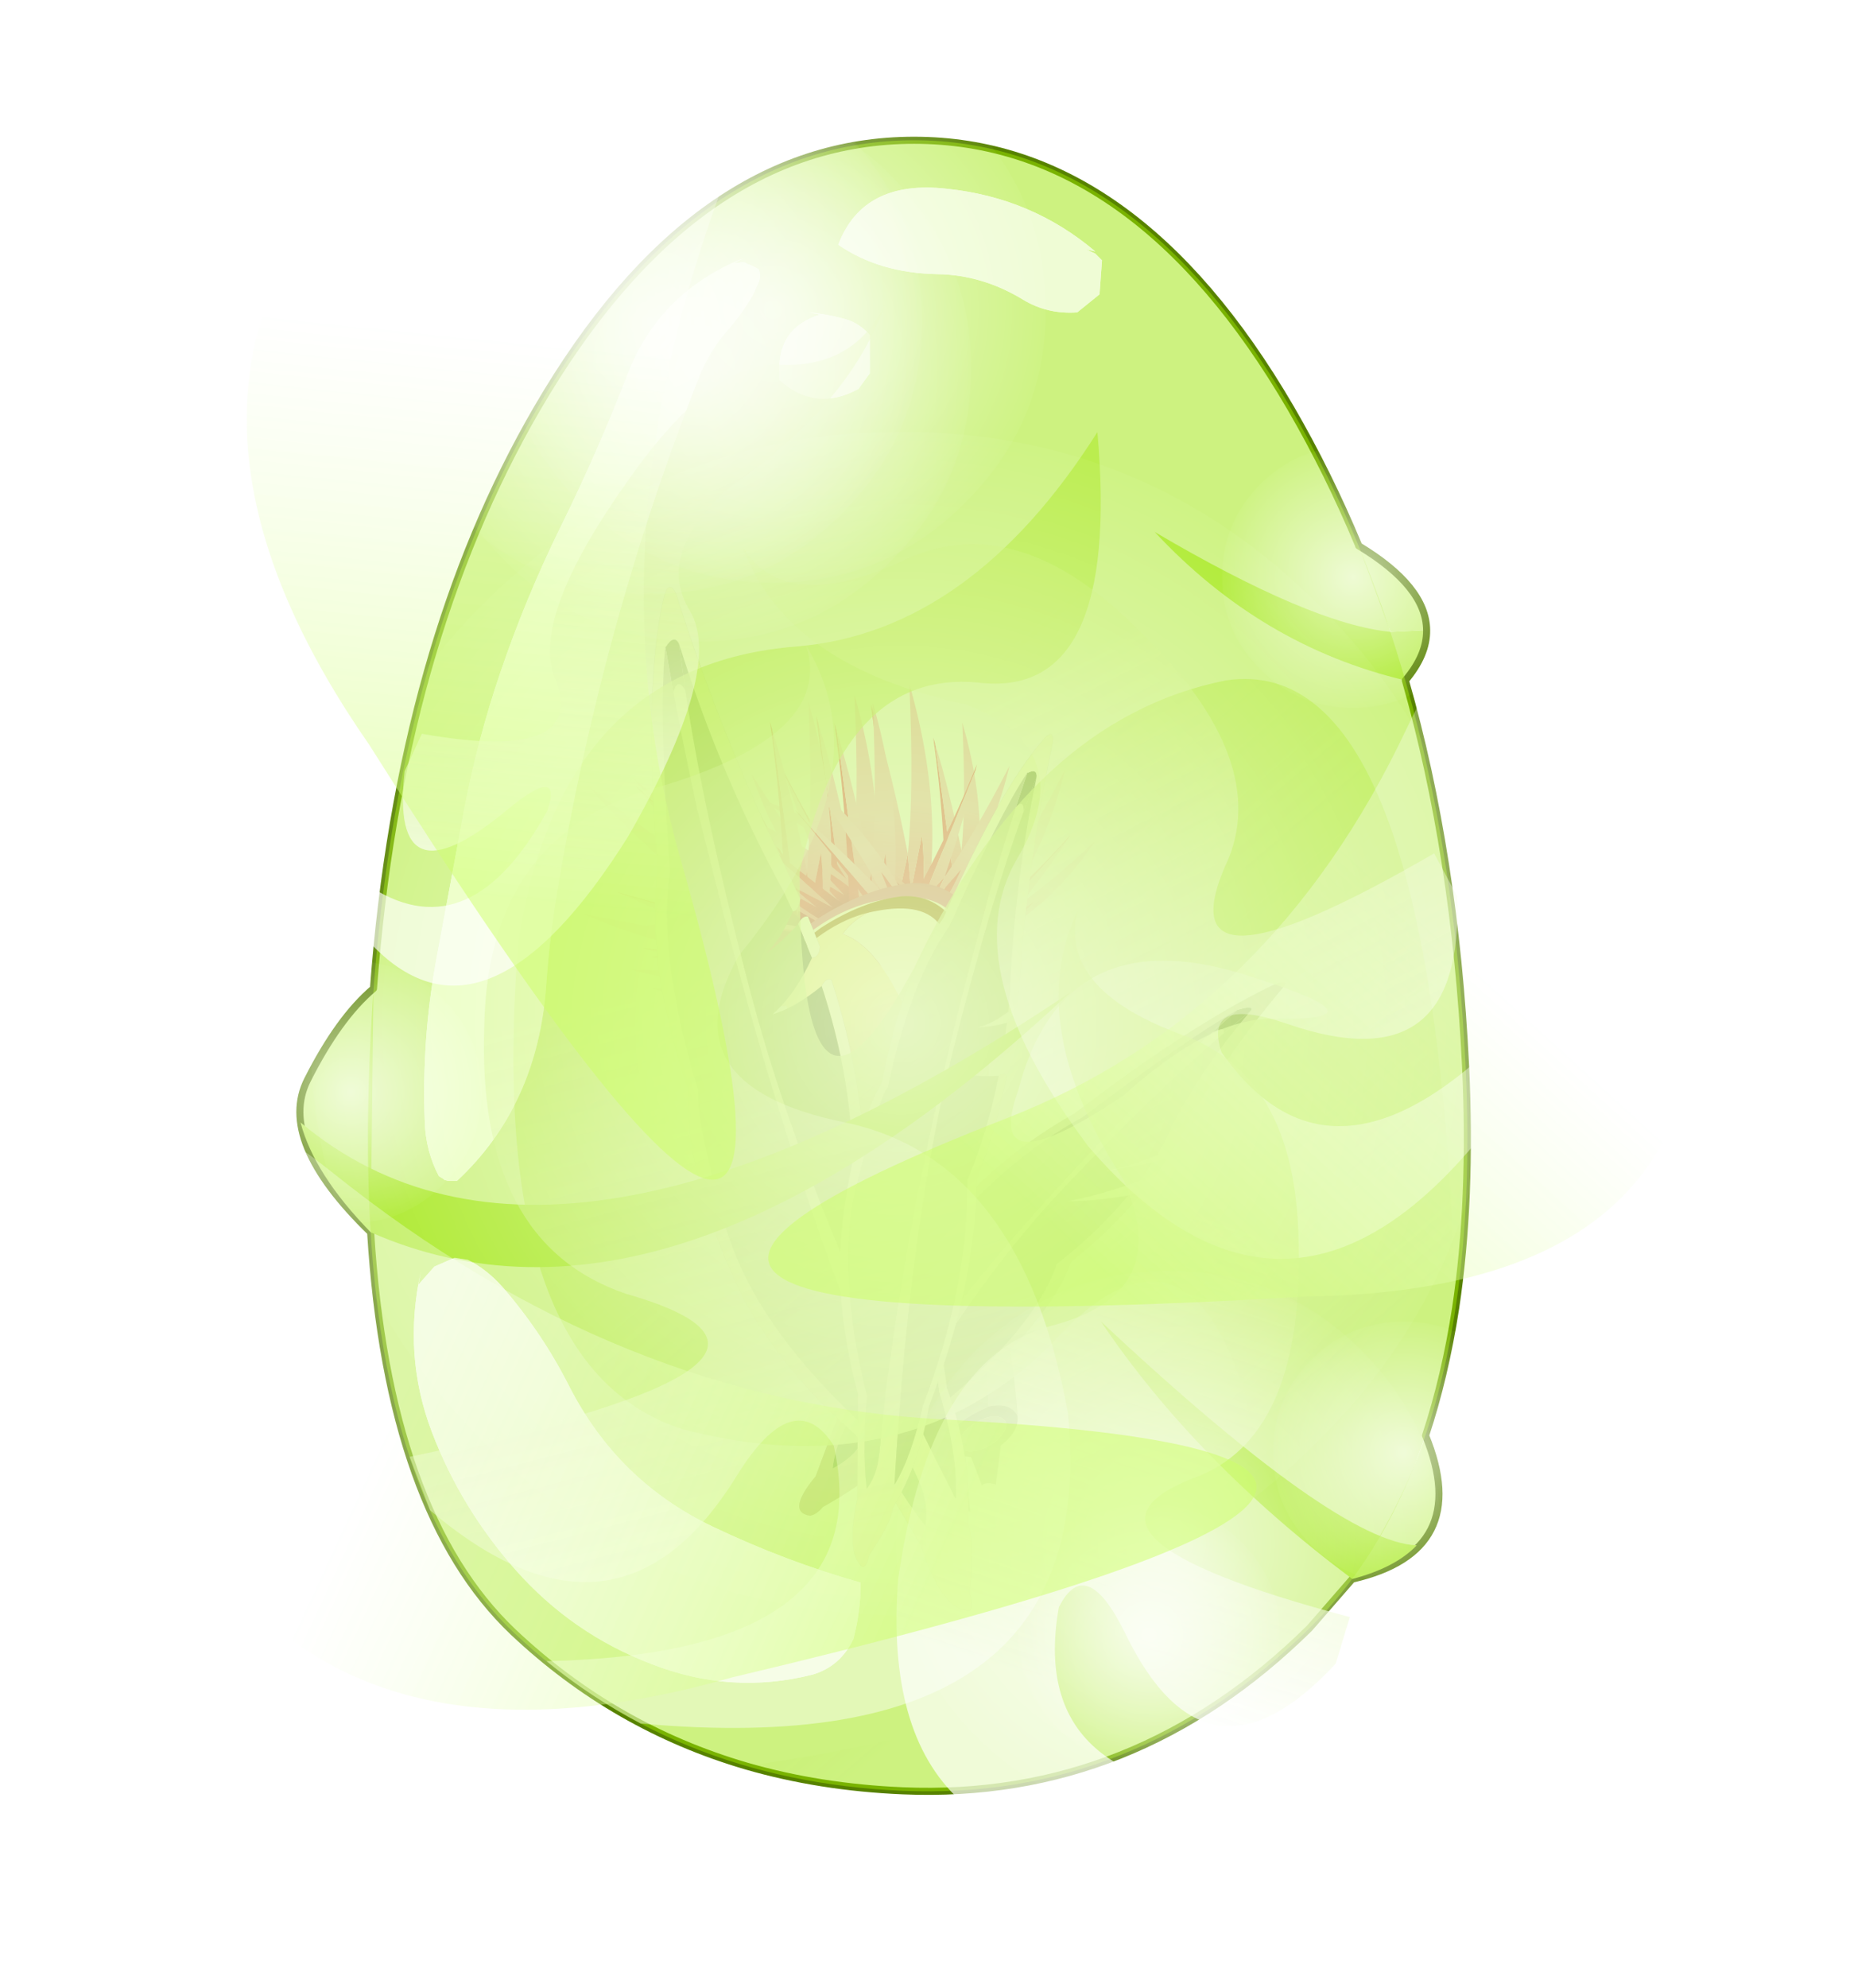 <?xml version="1.0"?>
<svg xmlns="http://www.w3.org/2000/svg" xmlns:xlink="http://www.w3.org/1999/xlink" width="261.3px" height="280.65px"><g transform="matrix(1, 0, 0, 1, -154.55, -52.7)"><use xlink:href="#object-0" width="190.5" height="124.95" transform="matrix(0.365, 0.483, -0.483, 0.365, 281.35, 129.3)"/><use xlink:href="#object-52" width="242.25" height="134.6" transform="matrix(0.05, 0.244, -0.597, 0.123, 336, 191.25)"/><use xlink:href="#object-54" width="242.25" height="134.6" transform="matrix(0.386, 0.386, -0.386, 0.386, 249.2, 135.4)"/><use xlink:href="#object-56" width="242.25" height="134.6" transform="matrix(0.091, 0.444, -0.368, 0.076, 303.15, 156.3)"/><use xlink:href="#object-58" width="165.9" height="234.1" transform="matrix(1, 0, 0, 1, 196.4, 72)"/><use xlink:href="#object-59" width="93.35" height="152.85" transform="matrix(1, 0, 0, 1, 212.4, 143.8)"/><use xlink:href="#object-61" width="93.35" height="152.85" transform="matrix(-0.485, 0.485, 0.616, 0.616, 286.55, 102.6)"/><use xlink:href="#object-63" width="93.35" height="152.85" transform="matrix(0.285, 0.197, -0.431, 0.624, 263.5, 84.8)"/><use xlink:href="#object-65" width="93.35" height="152.85" transform="matrix(-0.686, 0, -0, 0.871, 345.2, 181.2)"/><use xlink:href="#object-67" width="37" height="37" transform="matrix(4.515, 0, 0, 4.515, 198.3, 113.65)"/><use xlink:href="#object-69" width="37" height="37" transform="matrix(2.083, 0, 0, 2.083, 214.65, 66.2)"/><use xlink:href="#object-71" width="37" height="37" transform="matrix(2.083, 0, 0, 2.083, 225.2, 57.9)"/><use xlink:href="#object-73" width="37" height="37" transform="matrix(2.083, 0, 0, 2.083, 207.7, 59.5)"/><use xlink:href="#object-75" width="37" height="37" transform="matrix(2.083, 0, 0, 2.083, 281.15, 232.1)"/><use xlink:href="#object-77" width="37" height="37" transform="matrix(1, 0, 0, 1, 185.6, 188.35)"/><use xlink:href="#object-79" width="37" height="37" transform="matrix(1, 0, 0, 1, 327.15, 115.65)"/><use xlink:href="#object-81" width="37" height="37" transform="matrix(1, 0, 0, 1, 334.35, 239.25)"/><use xlink:href="#object-83" width="37" height="37" transform="matrix(1, 0, 0, 1, 298.35, 265)"/><use xlink:href="#object-85" width="274.05" height="65.45" transform="matrix(0.529, 0.245, -0.511, 1.105, 188.05, 193.9)"/><use xlink:href="#object-87" width="274.05" height="65.45" transform="matrix(-0.334, 0.368, 0.956, 0.868, 353.3, 129.45)"/><use xlink:href="#object-89" width="274.05" height="65.45" transform="matrix(-0.06, 0.579, -1.208, -0.124, 274.3, 60.85)"/></g><defs><g transform="matrix(1, 0, 0, 1, 91.2, 59.75)" id="object-0"><use xlink:href="#object-1" width="26.2" height="40.85" transform="matrix(-0.223, -1.297, 0.985, -0.169, -49.5, 46.8)"/><use xlink:href="#object-3" width="26.2" height="40.85" transform="matrix(0.456, -1.235, 0.938, 0.346, -61.4, 22.35)"/><use xlink:href="#object-5" width="26.2" height="40.85" transform="matrix(0.955, 0, 0, -0.762, -45.2, 48.7)"/><use xlink:href="#object-7" width="26.2" height="40.85" transform="matrix(0.764, 0.441, -0.399, 0.692, -9.75, -55.6)"/><use xlink:href="#object-9" width="26.2" height="40.85" transform="matrix(1.272, -0.341, 0.259, 0.966, -51.7, -45.65)"/><use xlink:href="#object-11" width="26.2" height="40.85" transform="matrix(1.272, 0.341, -0.259, 0.966, -28.45, -59.75)"/><use xlink:href="#object-13" width="26.2" height="40.85" transform="matrix(1.68, -0.45, 0.344, 1.283, -67.3, -40.95)"/><use xlink:href="#object-15" width="26.2" height="40.85" transform="matrix(1.272, 0.341, -0.259, 0.966, -37, -50)"/><use xlink:href="#object-17" width="26.2" height="40.85" transform="matrix(0.691, 0.831, 1.181, -0.982, -79.05, 28.1)"/><use xlink:href="#object-19" width="26.2" height="40.85" transform="matrix(0.456, -1.235, 0.938, 0.346, -63.45, 4.65)"/><use xlink:href="#object-21" width="26.2" height="40.85" transform="matrix(1.68, -0.45, 0.344, 1.283, -72.9, -29.15)"/><use xlink:href="#object-23" width="26.2" height="40.85" transform="matrix(0.692, 1.018, 0.827, -0.562, -70.4, -2.45)"/><use xlink:href="#object-25" width="26.2" height="40.85" transform="matrix(0.692, 1.018, 0.827, -0.562, -70.1, 7.2)"/><use xlink:href="#object-27" width="26.2" height="40.85" transform="matrix(0.691, 0.831, 1.181, -0.982, -85.85, 20.6)"/><use xlink:href="#object-29" width="26.2" height="40.85" transform="matrix(0.456, -1.235, 0.938, 0.346, -68.8, 14.1)"/><use xlink:href="#object-31" width="26.2" height="40.85" transform="matrix(1.68, -0.45, 0.344, 1.283, -78.25, -19.7)"/><use xlink:href="#object-33" width="26.2" height="40.85" transform="matrix(0.691, 0.831, 1.181, -0.982, -91.2, 30.05)"/><use xlink:href="#object-35" width="26.2" height="40.85" transform="matrix(1.68, -0.45, 0.344, 1.283, -68.95, -31.5)"/><use xlink:href="#object-37" width="26.2" height="40.85" transform="matrix(0.881, -0.976, 0.741, 0.669, -61.05, -7.65)"/><use xlink:href="#object-39" width="26.2" height="40.85" transform="matrix(0.691, 0.831, 1.181, -0.982, -81.9, 18.25)"/><use xlink:href="#object-41" width="26.2" height="40.85" transform="matrix(-0.223, -1.297, 0.985, -0.169, -55.6, 45.65)"/><use xlink:href="#object-43" width="26.2" height="40.85" transform="matrix(0.955, 0, 0, -0.762, -51.7, 50)"/><use xlink:href="#object-45" width="26.2" height="40.85" transform="matrix(1.014, 0.374, 0.45, -1.219, -68.75, 50)"/><use xlink:href="#object-47" width="130.8" height="84.75" transform="matrix(1, 0, 0, 1, -31.5, -19.55)"/><use xlink:href="#object-48" width="28.4" height="48.05" transform="matrix(1, 0, 0, 1, -32.55, -21.55)"/><use xlink:href="#object-50" width="28.4" height="48.05" transform="matrix(0.859, 0, 0, 0.859, -30.35, -17.15)"/></g><g transform="matrix(1, 0, 0, 1, 13.1, 20.4)" id="object-1"><use xlink:href="#object-2" width="26.2" height="40.85" transform="matrix(1, 0, 0, 1, -13.1, -20.4)"/></g><g transform="matrix(1, 0, 0, 1, 13.1, 20.4)" id="object-2"><path fill-rule="evenodd" fill="url(#gradient-Led830acb1c63742f8e2bf8bf0090f751)" stroke="none" d="M12.6 17.6L13.1 19.4L9.7 20.45Q-1.7 0.9 -13.1 -13.45L-12.25 -12.65L5.75 10.4L3.15 3.3L6.5 8.05L3.1 -0.8Q8.3 6.15 12.6 17.6"/><path fill-rule="evenodd" fill="url(#gradient-L6d3e4f61816bd2aa3326d8e5520e8da4)" stroke="none" d="M12.6 17.6Q8.3 6.15 3.1 -0.8L6.5 8.05L3.15 3.3L5.75 10.4L-12.25 -12.65Q-5.15 -6.15 3.15 3.3Q-1.5 -6.3 -10.7 -20.4Q6.45 -4.1 12.6 17.6"/></g><linearGradient gradientTransform="matrix(0.004, 0.008, -0.006, 0.003, 5.45, 14.85)" gradientUnits="userSpaceOnUse" spreadMethod="pad" id="gradient-Led830acb1c63742f8e2bf8bf0090f751" x1="-819.2" x2="819.2"><stop offset="0" stop-color="#f54569" stop-opacity="1"/><stop offset="1" stop-color="#5c0126" stop-opacity="1"/></linearGradient><linearGradient gradientTransform="matrix(-0.007, -0.01, 0.004, -0.003, 3.8, 4.65)" gradientUnits="userSpaceOnUse" spreadMethod="pad" id="gradient-L6d3e4f61816bd2aa3326d8e5520e8da4" x1="-819.2" x2="819.2"><stop offset="0" stop-color="#f86883" stop-opacity="1"/><stop offset="1" stop-color="#ffb7d3" stop-opacity="1"/></linearGradient><g transform="matrix(1, 0, 0, 1, 13.1, 20.4)" id="object-3"><use xlink:href="#object-4" width="26.2" height="40.85" transform="matrix(1, 0, 0, 1, -13.1, -20.4)"/></g><g transform="matrix(1, 0, 0, 1, 13.1, 20.4)" id="object-4"><path fill-rule="evenodd" fill="url(#gradient-Led830acb1c63742f8e2bf8bf0090f751)" stroke="none" d="M12.6 17.6L13.1 19.4L9.7 20.45Q-1.7 0.9 -13.1 -13.45L-12.25 -12.65L5.75 10.4L3.15 3.3L6.5 8.05L3.1 -0.8Q8.3 6.15 12.6 17.6"/><path fill-rule="evenodd" fill="url(#gradient-L6d3e4f61816bd2aa3326d8e5520e8da4)" stroke="none" d="M12.6 17.6Q8.3 6.15 3.1 -0.8L6.5 8.05L3.15 3.3L5.75 10.4L-12.25 -12.65Q-5.15 -6.15 3.15 3.3Q-1.5 -6.3 -10.7 -20.4Q6.45 -4.1 12.6 17.6"/></g><linearGradient gradientTransform="matrix(0.004, 0.008, -0.006, 0.003, 5.45, 14.85)" gradientUnits="userSpaceOnUse" spreadMethod="pad" id="gradient-Led830acb1c63742f8e2bf8bf0090f751" x1="-819.2" x2="819.2"><stop offset="0" stop-color="#f54569" stop-opacity="1"/><stop offset="1" stop-color="#5c0126" stop-opacity="1"/></linearGradient><linearGradient gradientTransform="matrix(-0.007, -0.01, 0.004, -0.003, 3.8, 4.65)" gradientUnits="userSpaceOnUse" spreadMethod="pad" id="gradient-L6d3e4f61816bd2aa3326d8e5520e8da4" x1="-819.2" x2="819.2"><stop offset="0" stop-color="#f86883" stop-opacity="1"/><stop offset="1" stop-color="#ffb7d3" stop-opacity="1"/></linearGradient><g transform="matrix(1, 0, 0, 1, 13.1, 20.4)" id="object-5"><use xlink:href="#object-6" width="26.2" height="40.85" transform="matrix(1, 0, 0, 1, -13.1, -20.4)"/></g><g transform="matrix(1, 0, 0, 1, 13.1, 20.4)" id="object-6"><path fill-rule="evenodd" fill="url(#gradient-Led830acb1c63742f8e2bf8bf0090f751)" stroke="none" d="M12.6 17.6L13.1 19.4L9.7 20.45Q-1.7 0.9 -13.1 -13.45L-12.25 -12.65L5.75 10.4L3.15 3.3L6.5 8.05L3.1 -0.8Q8.3 6.15 12.6 17.6"/><path fill-rule="evenodd" fill="url(#gradient-L6d3e4f61816bd2aa3326d8e5520e8da4)" stroke="none" d="M12.6 17.6Q8.3 6.15 3.1 -0.8L6.5 8.05L3.15 3.3L5.75 10.4L-12.25 -12.65Q-5.15 -6.15 3.15 3.3Q-1.5 -6.3 -10.7 -20.4Q6.45 -4.1 12.6 17.6"/></g><linearGradient gradientTransform="matrix(0.004, 0.008, -0.006, 0.003, 5.45, 14.85)" gradientUnits="userSpaceOnUse" spreadMethod="pad" id="gradient-Led830acb1c63742f8e2bf8bf0090f751" x1="-819.2" x2="819.2"><stop offset="0" stop-color="#f54569" stop-opacity="1"/><stop offset="1" stop-color="#5c0126" stop-opacity="1"/></linearGradient><linearGradient gradientTransform="matrix(-0.007, -0.01, 0.004, -0.003, 3.8, 4.65)" gradientUnits="userSpaceOnUse" spreadMethod="pad" id="gradient-L6d3e4f61816bd2aa3326d8e5520e8da4" x1="-819.2" x2="819.2"><stop offset="0" stop-color="#f86883" stop-opacity="1"/><stop offset="1" stop-color="#ffb7d3" stop-opacity="1"/></linearGradient><g transform="matrix(1, 0, 0, 1, 13.1, 20.4)" id="object-7"><use xlink:href="#object-8" width="26.2" height="40.85" transform="matrix(1, 0, 0, 1, -13.1, -20.4)"/></g><g transform="matrix(1, 0, 0, 1, 13.1, 20.4)" id="object-8"><path fill-rule="evenodd" fill="url(#gradient-Led830acb1c63742f8e2bf8bf0090f751)" stroke="none" d="M12.6 17.6L13.1 19.4L9.7 20.45Q-1.7 0.9 -13.1 -13.45L-12.25 -12.65L5.75 10.4L3.15 3.3L6.5 8.05L3.1 -0.8Q8.3 6.15 12.6 17.6"/><path fill-rule="evenodd" fill="url(#gradient-L6d3e4f61816bd2aa3326d8e5520e8da4)" stroke="none" d="M12.6 17.6Q8.3 6.15 3.1 -0.8L6.5 8.05L3.15 3.3L5.75 10.4L-12.25 -12.65Q-5.15 -6.15 3.15 3.3Q-1.5 -6.3 -10.7 -20.4Q6.45 -4.1 12.6 17.6"/></g><linearGradient gradientTransform="matrix(0.004, 0.008, -0.006, 0.003, 5.45, 14.85)" gradientUnits="userSpaceOnUse" spreadMethod="pad" id="gradient-Led830acb1c63742f8e2bf8bf0090f751" x1="-819.2" x2="819.2"><stop offset="0" stop-color="#f54569" stop-opacity="1"/><stop offset="1" stop-color="#5c0126" stop-opacity="1"/></linearGradient><linearGradient gradientTransform="matrix(-0.007, -0.01, 0.004, -0.003, 3.8, 4.65)" gradientUnits="userSpaceOnUse" spreadMethod="pad" id="gradient-L6d3e4f61816bd2aa3326d8e5520e8da4" x1="-819.2" x2="819.2"><stop offset="0" stop-color="#f86883" stop-opacity="1"/><stop offset="1" stop-color="#ffb7d3" stop-opacity="1"/></linearGradient><g transform="matrix(1, 0, 0, 1, 13.1, 20.4)" id="object-9"><use xlink:href="#object-10" width="26.2" height="40.85" transform="matrix(1, 0, 0, 1, -13.1, -20.4)"/></g><g transform="matrix(1, 0, 0, 1, 13.1, 20.4)" id="object-10"><path fill-rule="evenodd" fill="url(#gradient-Led830acb1c63742f8e2bf8bf0090f751)" stroke="none" d="M12.6 17.6L13.1 19.4L9.7 20.45Q-1.7 0.9 -13.1 -13.45L-12.25 -12.65L5.75 10.4L3.15 3.3L6.5 8.05L3.1 -0.8Q8.3 6.15 12.6 17.6"/><path fill-rule="evenodd" fill="url(#gradient-L6d3e4f61816bd2aa3326d8e5520e8da4)" stroke="none" d="M12.6 17.6Q8.3 6.15 3.1 -0.8L6.5 8.05L3.15 3.3L5.75 10.4L-12.25 -12.65Q-5.15 -6.15 3.15 3.3Q-1.5 -6.3 -10.7 -20.4Q6.45 -4.1 12.6 17.6"/></g><linearGradient gradientTransform="matrix(0.004, 0.008, -0.006, 0.003, 5.45, 14.85)" gradientUnits="userSpaceOnUse" spreadMethod="pad" id="gradient-Led830acb1c63742f8e2bf8bf0090f751" x1="-819.2" x2="819.2"><stop offset="0" stop-color="#f54569" stop-opacity="1"/><stop offset="1" stop-color="#5c0126" stop-opacity="1"/></linearGradient><linearGradient gradientTransform="matrix(-0.007, -0.01, 0.004, -0.003, 3.8, 4.65)" gradientUnits="userSpaceOnUse" spreadMethod="pad" id="gradient-L6d3e4f61816bd2aa3326d8e5520e8da4" x1="-819.2" x2="819.2"><stop offset="0" stop-color="#f86883" stop-opacity="1"/><stop offset="1" stop-color="#ffb7d3" stop-opacity="1"/></linearGradient><g transform="matrix(1, 0, 0, 1, 13.1, 20.4)" id="object-11"><use xlink:href="#object-12" width="26.2" height="40.85" transform="matrix(1, 0, 0, 1, -13.1, -20.4)"/></g><g transform="matrix(1, 0, 0, 1, 13.1, 20.4)" id="object-12"><path fill-rule="evenodd" fill="url(#gradient-Led830acb1c63742f8e2bf8bf0090f751)" stroke="none" d="M12.6 17.6L13.1 19.4L9.7 20.45Q-1.7 0.9 -13.1 -13.45L-12.25 -12.65L5.75 10.4L3.15 3.3L6.5 8.05L3.1 -0.8Q8.3 6.15 12.6 17.6"/><path fill-rule="evenodd" fill="url(#gradient-L6d3e4f61816bd2aa3326d8e5520e8da4)" stroke="none" d="M12.6 17.6Q8.3 6.15 3.1 -0.8L6.5 8.05L3.15 3.3L5.75 10.4L-12.25 -12.65Q-5.15 -6.15 3.15 3.3Q-1.5 -6.3 -10.7 -20.4Q6.45 -4.1 12.6 17.6"/></g><linearGradient gradientTransform="matrix(0.004, 0.008, -0.006, 0.003, 5.45, 14.85)" gradientUnits="userSpaceOnUse" spreadMethod="pad" id="gradient-Led830acb1c63742f8e2bf8bf0090f751" x1="-819.2" x2="819.2"><stop offset="0" stop-color="#f54569" stop-opacity="1"/><stop offset="1" stop-color="#5c0126" stop-opacity="1"/></linearGradient><linearGradient gradientTransform="matrix(-0.007, -0.01, 0.004, -0.003, 3.8, 4.65)" gradientUnits="userSpaceOnUse" spreadMethod="pad" id="gradient-L6d3e4f61816bd2aa3326d8e5520e8da4" x1="-819.2" x2="819.2"><stop offset="0" stop-color="#f86883" stop-opacity="1"/><stop offset="1" stop-color="#ffb7d3" stop-opacity="1"/></linearGradient><g transform="matrix(1, 0, 0, 1, 13.1, 20.4)" id="object-13"><use xlink:href="#object-14" width="26.2" height="40.85" transform="matrix(1, 0, 0, 1, -13.1, -20.4)"/></g><g transform="matrix(1, 0, 0, 1, 13.1, 20.4)" id="object-14"><path fill-rule="evenodd" fill="url(#gradient-Led830acb1c63742f8e2bf8bf0090f751)" stroke="none" d="M12.6 17.6L13.1 19.4L9.7 20.45Q-1.7 0.9 -13.1 -13.45L-12.25 -12.65L5.75 10.4L3.15 3.3L6.5 8.05L3.1 -0.8Q8.3 6.15 12.6 17.6"/><path fill-rule="evenodd" fill="url(#gradient-L6d3e4f61816bd2aa3326d8e5520e8da4)" stroke="none" d="M12.6 17.6Q8.3 6.15 3.1 -0.8L6.5 8.05L3.15 3.3L5.75 10.4L-12.25 -12.65Q-5.15 -6.15 3.15 3.3Q-1.5 -6.3 -10.7 -20.4Q6.45 -4.1 12.6 17.6"/></g><linearGradient gradientTransform="matrix(0.004, 0.008, -0.006, 0.003, 5.45, 14.85)" gradientUnits="userSpaceOnUse" spreadMethod="pad" id="gradient-Led830acb1c63742f8e2bf8bf0090f751" x1="-819.2" x2="819.2"><stop offset="0" stop-color="#f54569" stop-opacity="1"/><stop offset="1" stop-color="#5c0126" stop-opacity="1"/></linearGradient><linearGradient gradientTransform="matrix(-0.007, -0.01, 0.004, -0.003, 3.8, 4.65)" gradientUnits="userSpaceOnUse" spreadMethod="pad" id="gradient-L6d3e4f61816bd2aa3326d8e5520e8da4" x1="-819.2" x2="819.2"><stop offset="0" stop-color="#f86883" stop-opacity="1"/><stop offset="1" stop-color="#ffb7d3" stop-opacity="1"/></linearGradient><g transform="matrix(1, 0, 0, 1, 13.1, 20.4)" id="object-15"><use xlink:href="#object-16" width="26.2" height="40.85" transform="matrix(1, 0, 0, 1, -13.1, -20.4)"/></g><g transform="matrix(1, 0, 0, 1, 13.1, 20.4)" id="object-16"><path fill-rule="evenodd" fill="url(#gradient-Led830acb1c63742f8e2bf8bf0090f751)" stroke="none" d="M12.6 17.6L13.1 19.4L9.7 20.45Q-1.7 0.9 -13.1 -13.45L-12.25 -12.65L5.75 10.4L3.15 3.3L6.5 8.05L3.1 -0.8Q8.3 6.15 12.6 17.6"/><path fill-rule="evenodd" fill="url(#gradient-L6d3e4f61816bd2aa3326d8e5520e8da4)" stroke="none" d="M12.6 17.6Q8.3 6.15 3.1 -0.8L6.5 8.05L3.15 3.3L5.75 10.4L-12.25 -12.65Q-5.15 -6.15 3.15 3.3Q-1.5 -6.3 -10.7 -20.4Q6.45 -4.1 12.6 17.6"/></g><linearGradient gradientTransform="matrix(0.004, 0.008, -0.006, 0.003, 5.45, 14.85)" gradientUnits="userSpaceOnUse" spreadMethod="pad" id="gradient-Led830acb1c63742f8e2bf8bf0090f751" x1="-819.2" x2="819.2"><stop offset="0" stop-color="#f54569" stop-opacity="1"/><stop offset="1" stop-color="#5c0126" stop-opacity="1"/></linearGradient><linearGradient gradientTransform="matrix(-0.007, -0.01, 0.004, -0.003, 3.8, 4.65)" gradientUnits="userSpaceOnUse" spreadMethod="pad" id="gradient-L6d3e4f61816bd2aa3326d8e5520e8da4" x1="-819.2" x2="819.2"><stop offset="0" stop-color="#f86883" stop-opacity="1"/><stop offset="1" stop-color="#ffb7d3" stop-opacity="1"/></linearGradient><g transform="matrix(1, 0, 0, 1, 13.1, 20.4)" id="object-17"><use xlink:href="#object-18" width="26.2" height="40.85" transform="matrix(1, 0, 0, 1, -13.1, -20.4)"/></g><g transform="matrix(1, 0, 0, 1, 13.1, 20.4)" id="object-18"><path fill-rule="evenodd" fill="url(#gradient-Led830acb1c63742f8e2bf8bf0090f751)" stroke="none" d="M12.6 17.6L13.1 19.4L9.7 20.45Q-1.7 0.9 -13.1 -13.45L-12.25 -12.65L5.75 10.4L3.15 3.3L6.5 8.05L3.1 -0.8Q8.3 6.15 12.6 17.6"/><path fill-rule="evenodd" fill="url(#gradient-L6d3e4f61816bd2aa3326d8e5520e8da4)" stroke="none" d="M12.6 17.6Q8.3 6.15 3.1 -0.8L6.5 8.05L3.15 3.3L5.75 10.4L-12.25 -12.65Q-5.15 -6.15 3.15 3.3Q-1.5 -6.3 -10.7 -20.4Q6.45 -4.1 12.6 17.6"/></g><linearGradient gradientTransform="matrix(0.004, 0.008, -0.006, 0.003, 5.45, 14.85)" gradientUnits="userSpaceOnUse" spreadMethod="pad" id="gradient-Led830acb1c63742f8e2bf8bf0090f751" x1="-819.2" x2="819.2"><stop offset="0" stop-color="#f54569" stop-opacity="1"/><stop offset="1" stop-color="#5c0126" stop-opacity="1"/></linearGradient><linearGradient gradientTransform="matrix(-0.007, -0.01, 0.004, -0.003, 3.8, 4.65)" gradientUnits="userSpaceOnUse" spreadMethod="pad" id="gradient-L6d3e4f61816bd2aa3326d8e5520e8da4" x1="-819.2" x2="819.2"><stop offset="0" stop-color="#f86883" stop-opacity="1"/><stop offset="1" stop-color="#ffb7d3" stop-opacity="1"/></linearGradient><g transform="matrix(1, 0, 0, 1, 13.1, 20.4)" id="object-19"><use xlink:href="#object-20" width="26.2" height="40.85" transform="matrix(1, 0, 0, 1, -13.1, -20.4)"/></g><g transform="matrix(1, 0, 0, 1, 13.1, 20.4)" id="object-20"><path fill-rule="evenodd" fill="url(#gradient-Led830acb1c63742f8e2bf8bf0090f751)" stroke="none" d="M12.6 17.6L13.1 19.4L9.7 20.45Q-1.7 0.9 -13.1 -13.45L-12.25 -12.65L5.75 10.4L3.15 3.3L6.5 8.05L3.1 -0.8Q8.3 6.15 12.6 17.6"/><path fill-rule="evenodd" fill="url(#gradient-L6d3e4f61816bd2aa3326d8e5520e8da4)" stroke="none" d="M12.6 17.6Q8.3 6.15 3.1 -0.8L6.5 8.05L3.15 3.3L5.75 10.4L-12.25 -12.65Q-5.15 -6.15 3.15 3.3Q-1.5 -6.3 -10.7 -20.4Q6.45 -4.1 12.6 17.6"/></g><linearGradient gradientTransform="matrix(0.004, 0.008, -0.006, 0.003, 5.45, 14.85)" gradientUnits="userSpaceOnUse" spreadMethod="pad" id="gradient-Led830acb1c63742f8e2bf8bf0090f751" x1="-819.2" x2="819.2"><stop offset="0" stop-color="#f54569" stop-opacity="1"/><stop offset="1" stop-color="#5c0126" stop-opacity="1"/></linearGradient><linearGradient gradientTransform="matrix(-0.007, -0.01, 0.004, -0.003, 3.8, 4.65)" gradientUnits="userSpaceOnUse" spreadMethod="pad" id="gradient-L6d3e4f61816bd2aa3326d8e5520e8da4" x1="-819.2" x2="819.2"><stop offset="0" stop-color="#f86883" stop-opacity="1"/><stop offset="1" stop-color="#ffb7d3" stop-opacity="1"/></linearGradient><g transform="matrix(1, 0, 0, 1, 13.1, 20.4)" id="object-21"><use xlink:href="#object-22" width="26.2" height="40.85" transform="matrix(1, 0, 0, 1, -13.1, -20.4)"/></g><g transform="matrix(1, 0, 0, 1, 13.1, 20.4)" id="object-22"><path fill-rule="evenodd" fill="url(#gradient-Led830acb1c63742f8e2bf8bf0090f751)" stroke="none" d="M12.6 17.6L13.1 19.4L9.7 20.45Q-1.7 0.9 -13.1 -13.45L-12.25 -12.65L5.75 10.4L3.15 3.3L6.5 8.05L3.1 -0.8Q8.3 6.15 12.6 17.6"/><path fill-rule="evenodd" fill="url(#gradient-L6d3e4f61816bd2aa3326d8e5520e8da4)" stroke="none" d="M12.6 17.6Q8.3 6.15 3.1 -0.8L6.5 8.05L3.15 3.3L5.75 10.4L-12.25 -12.65Q-5.15 -6.15 3.15 3.3Q-1.5 -6.3 -10.7 -20.4Q6.45 -4.1 12.6 17.6"/></g><linearGradient gradientTransform="matrix(0.004, 0.008, -0.006, 0.003, 5.45, 14.85)" gradientUnits="userSpaceOnUse" spreadMethod="pad" id="gradient-Led830acb1c63742f8e2bf8bf0090f751" x1="-819.2" x2="819.2"><stop offset="0" stop-color="#f54569" stop-opacity="1"/><stop offset="1" stop-color="#5c0126" stop-opacity="1"/></linearGradient><linearGradient gradientTransform="matrix(-0.007, -0.01, 0.004, -0.003, 3.8, 4.65)" gradientUnits="userSpaceOnUse" spreadMethod="pad" id="gradient-L6d3e4f61816bd2aa3326d8e5520e8da4" x1="-819.2" x2="819.2"><stop offset="0" stop-color="#f86883" stop-opacity="1"/><stop offset="1" stop-color="#ffb7d3" stop-opacity="1"/></linearGradient><g transform="matrix(1, 0, 0, 1, 13.1, 20.4)" id="object-23"><use xlink:href="#object-24" width="26.2" height="40.85" transform="matrix(1, 0, 0, 1, -13.1, -20.4)"/></g><g transform="matrix(1, 0, 0, 1, 13.1, 20.4)" id="object-24"><path fill-rule="evenodd" fill="url(#gradient-Led830acb1c63742f8e2bf8bf0090f751)" stroke="none" d="M12.6 17.6L13.1 19.4L9.7 20.45Q-1.7 0.9 -13.1 -13.45L-12.25 -12.65L5.75 10.4L3.15 3.3L6.5 8.05L3.1 -0.8Q8.3 6.15 12.6 17.6"/><path fill-rule="evenodd" fill="url(#gradient-L6d3e4f61816bd2aa3326d8e5520e8da4)" stroke="none" d="M12.6 17.6Q8.3 6.15 3.1 -0.8L6.5 8.05L3.15 3.3L5.75 10.4L-12.25 -12.65Q-5.15 -6.15 3.15 3.3Q-1.5 -6.3 -10.7 -20.4Q6.45 -4.1 12.6 17.6"/></g><linearGradient gradientTransform="matrix(0.004, 0.008, -0.006, 0.003, 5.45, 14.85)" gradientUnits="userSpaceOnUse" spreadMethod="pad" id="gradient-Led830acb1c63742f8e2bf8bf0090f751" x1="-819.2" x2="819.2"><stop offset="0" stop-color="#f54569" stop-opacity="1"/><stop offset="1" stop-color="#5c0126" stop-opacity="1"/></linearGradient><linearGradient gradientTransform="matrix(-0.007, -0.01, 0.004, -0.003, 3.8, 4.65)" gradientUnits="userSpaceOnUse" spreadMethod="pad" id="gradient-L6d3e4f61816bd2aa3326d8e5520e8da4" x1="-819.2" x2="819.2"><stop offset="0" stop-color="#f86883" stop-opacity="1"/><stop offset="1" stop-color="#ffb7d3" stop-opacity="1"/></linearGradient><g transform="matrix(1, 0, 0, 1, 13.1, 20.4)" id="object-25"><use xlink:href="#object-26" width="26.2" height="40.85" transform="matrix(1, 0, 0, 1, -13.1, -20.4)"/></g><g transform="matrix(1, 0, 0, 1, 13.1, 20.4)" id="object-26"><path fill-rule="evenodd" fill="url(#gradient-Led830acb1c63742f8e2bf8bf0090f751)" stroke="none" d="M12.6 17.6L13.1 19.4L9.7 20.45Q-1.7 0.9 -13.1 -13.45L-12.25 -12.65L5.75 10.4L3.15 3.3L6.5 8.05L3.1 -0.8Q8.3 6.15 12.6 17.6"/><path fill-rule="evenodd" fill="url(#gradient-L6d3e4f61816bd2aa3326d8e5520e8da4)" stroke="none" d="M12.6 17.6Q8.3 6.15 3.1 -0.8L6.5 8.05L3.15 3.3L5.75 10.4L-12.25 -12.65Q-5.15 -6.15 3.15 3.3Q-1.5 -6.3 -10.7 -20.4Q6.45 -4.1 12.6 17.6"/></g><linearGradient gradientTransform="matrix(0.004, 0.008, -0.006, 0.003, 5.45, 14.85)" gradientUnits="userSpaceOnUse" spreadMethod="pad" id="gradient-Led830acb1c63742f8e2bf8bf0090f751" x1="-819.2" x2="819.2"><stop offset="0" stop-color="#f54569" stop-opacity="1"/><stop offset="1" stop-color="#5c0126" stop-opacity="1"/></linearGradient><linearGradient gradientTransform="matrix(-0.007, -0.01, 0.004, -0.003, 3.8, 4.65)" gradientUnits="userSpaceOnUse" spreadMethod="pad" id="gradient-L6d3e4f61816bd2aa3326d8e5520e8da4" x1="-819.2" x2="819.2"><stop offset="0" stop-color="#f86883" stop-opacity="1"/><stop offset="1" stop-color="#ffb7d3" stop-opacity="1"/></linearGradient><g transform="matrix(1, 0, 0, 1, 13.1, 20.4)" id="object-27"><use xlink:href="#object-28" width="26.2" height="40.85" transform="matrix(1, 0, 0, 1, -13.1, -20.4)"/></g><g transform="matrix(1, 0, 0, 1, 13.1, 20.4)" id="object-28"><path fill-rule="evenodd" fill="url(#gradient-Led830acb1c63742f8e2bf8bf0090f751)" stroke="none" d="M12.6 17.6L13.1 19.4L9.7 20.45Q-1.7 0.9 -13.1 -13.45L-12.25 -12.65L5.75 10.4L3.15 3.3L6.5 8.05L3.1 -0.8Q8.3 6.15 12.6 17.6"/><path fill-rule="evenodd" fill="url(#gradient-L6d3e4f61816bd2aa3326d8e5520e8da4)" stroke="none" d="M12.6 17.6Q8.3 6.15 3.1 -0.8L6.5 8.05L3.15 3.3L5.75 10.4L-12.25 -12.65Q-5.15 -6.15 3.15 3.3Q-1.5 -6.3 -10.7 -20.4Q6.45 -4.1 12.6 17.6"/></g><linearGradient gradientTransform="matrix(0.004, 0.008, -0.006, 0.003, 5.45, 14.85)" gradientUnits="userSpaceOnUse" spreadMethod="pad" id="gradient-Led830acb1c63742f8e2bf8bf0090f751" x1="-819.2" x2="819.2"><stop offset="0" stop-color="#f54569" stop-opacity="1"/><stop offset="1" stop-color="#5c0126" stop-opacity="1"/></linearGradient><linearGradient gradientTransform="matrix(-0.007, -0.01, 0.004, -0.003, 3.8, 4.65)" gradientUnits="userSpaceOnUse" spreadMethod="pad" id="gradient-L6d3e4f61816bd2aa3326d8e5520e8da4" x1="-819.2" x2="819.2"><stop offset="0" stop-color="#f86883" stop-opacity="1"/><stop offset="1" stop-color="#ffb7d3" stop-opacity="1"/></linearGradient><g transform="matrix(1, 0, 0, 1, 13.1, 20.4)" id="object-29"><use xlink:href="#object-30" width="26.2" height="40.85" transform="matrix(1, 0, 0, 1, -13.1, -20.4)"/></g><g transform="matrix(1, 0, 0, 1, 13.1, 20.4)" id="object-30"><path fill-rule="evenodd" fill="url(#gradient-Led830acb1c63742f8e2bf8bf0090f751)" stroke="none" d="M12.6 17.6L13.1 19.4L9.7 20.45Q-1.7 0.9 -13.1 -13.45L-12.25 -12.65L5.75 10.4L3.15 3.3L6.5 8.05L3.1 -0.8Q8.3 6.15 12.6 17.6"/><path fill-rule="evenodd" fill="url(#gradient-L6d3e4f61816bd2aa3326d8e5520e8da4)" stroke="none" d="M12.6 17.6Q8.3 6.15 3.1 -0.8L6.5 8.05L3.15 3.3L5.75 10.4L-12.25 -12.65Q-5.15 -6.15 3.15 3.3Q-1.5 -6.3 -10.7 -20.4Q6.45 -4.1 12.6 17.6"/></g><linearGradient gradientTransform="matrix(0.004, 0.008, -0.006, 0.003, 5.45, 14.85)" gradientUnits="userSpaceOnUse" spreadMethod="pad" id="gradient-Led830acb1c63742f8e2bf8bf0090f751" x1="-819.2" x2="819.2"><stop offset="0" stop-color="#f54569" stop-opacity="1"/><stop offset="1" stop-color="#5c0126" stop-opacity="1"/></linearGradient><linearGradient gradientTransform="matrix(-0.007, -0.01, 0.004, -0.003, 3.8, 4.65)" gradientUnits="userSpaceOnUse" spreadMethod="pad" id="gradient-L6d3e4f61816bd2aa3326d8e5520e8da4" x1="-819.2" x2="819.2"><stop offset="0" stop-color="#f86883" stop-opacity="1"/><stop offset="1" stop-color="#ffb7d3" stop-opacity="1"/></linearGradient><g transform="matrix(1, 0, 0, 1, 13.1, 20.4)" id="object-31"><use xlink:href="#object-32" width="26.2" height="40.85" transform="matrix(1, 0, 0, 1, -13.1, -20.4)"/></g><g transform="matrix(1, 0, 0, 1, 13.1, 20.4)" id="object-32"><path fill-rule="evenodd" fill="url(#gradient-Led830acb1c63742f8e2bf8bf0090f751)" stroke="none" d="M12.6 17.6L13.1 19.4L9.7 20.45Q-1.7 0.9 -13.1 -13.45L-12.25 -12.65L5.75 10.4L3.15 3.3L6.5 8.05L3.1 -0.8Q8.3 6.15 12.6 17.6"/><path fill-rule="evenodd" fill="url(#gradient-L6d3e4f61816bd2aa3326d8e5520e8da4)" stroke="none" d="M12.6 17.6Q8.3 6.15 3.1 -0.8L6.5 8.05L3.15 3.3L5.75 10.4L-12.25 -12.65Q-5.15 -6.15 3.15 3.3Q-1.5 -6.3 -10.7 -20.4Q6.45 -4.1 12.6 17.6"/></g><linearGradient gradientTransform="matrix(0.004, 0.008, -0.006, 0.003, 5.45, 14.85)" gradientUnits="userSpaceOnUse" spreadMethod="pad" id="gradient-Led830acb1c63742f8e2bf8bf0090f751" x1="-819.2" x2="819.2"><stop offset="0" stop-color="#f54569" stop-opacity="1"/><stop offset="1" stop-color="#5c0126" stop-opacity="1"/></linearGradient><linearGradient gradientTransform="matrix(-0.007, -0.01, 0.004, -0.003, 3.8, 4.65)" gradientUnits="userSpaceOnUse" spreadMethod="pad" id="gradient-L6d3e4f61816bd2aa3326d8e5520e8da4" x1="-819.2" x2="819.2"><stop offset="0" stop-color="#f86883" stop-opacity="1"/><stop offset="1" stop-color="#ffb7d3" stop-opacity="1"/></linearGradient><g transform="matrix(1, 0, 0, 1, 13.1, 20.4)" id="object-33"><use xlink:href="#object-34" width="26.2" height="40.85" transform="matrix(1, 0, 0, 1, -13.1, -20.4)"/></g><g transform="matrix(1, 0, 0, 1, 13.1, 20.4)" id="object-34"><path fill-rule="evenodd" fill="url(#gradient-Led830acb1c63742f8e2bf8bf0090f751)" stroke="none" d="M12.6 17.6L13.1 19.4L9.7 20.45Q-1.7 0.9 -13.1 -13.45L-12.25 -12.65L5.75 10.4L3.15 3.3L6.5 8.05L3.1 -0.8Q8.3 6.15 12.6 17.6"/><path fill-rule="evenodd" fill="url(#gradient-L6d3e4f61816bd2aa3326d8e5520e8da4)" stroke="none" d="M12.6 17.6Q8.3 6.15 3.1 -0.8L6.5 8.05L3.15 3.3L5.75 10.4L-12.25 -12.65Q-5.15 -6.15 3.15 3.3Q-1.5 -6.3 -10.7 -20.4Q6.45 -4.1 12.6 17.6"/></g><linearGradient gradientTransform="matrix(0.004, 0.008, -0.006, 0.003, 5.45, 14.85)" gradientUnits="userSpaceOnUse" spreadMethod="pad" id="gradient-Led830acb1c63742f8e2bf8bf0090f751" x1="-819.2" x2="819.2"><stop offset="0" stop-color="#f54569" stop-opacity="1"/><stop offset="1" stop-color="#5c0126" stop-opacity="1"/></linearGradient><linearGradient gradientTransform="matrix(-0.007, -0.01, 0.004, -0.003, 3.8, 4.65)" gradientUnits="userSpaceOnUse" spreadMethod="pad" id="gradient-L6d3e4f61816bd2aa3326d8e5520e8da4" x1="-819.2" x2="819.2"><stop offset="0" stop-color="#f86883" stop-opacity="1"/><stop offset="1" stop-color="#ffb7d3" stop-opacity="1"/></linearGradient><g transform="matrix(1, 0, 0, 1, 13.1, 20.4)" id="object-35"><use xlink:href="#object-36" width="26.2" height="40.85" transform="matrix(1, 0, 0, 1, -13.1, -20.4)"/></g><g transform="matrix(1, 0, 0, 1, 13.1, 20.4)" id="object-36"><path fill-rule="evenodd" fill="url(#gradient-Led830acb1c63742f8e2bf8bf0090f751)" stroke="none" d="M12.6 17.6L13.1 19.4L9.7 20.45Q-1.7 0.9 -13.1 -13.45L-12.25 -12.65L5.75 10.4L3.15 3.3L6.5 8.05L3.1 -0.8Q8.3 6.15 12.6 17.6"/><path fill-rule="evenodd" fill="url(#gradient-L6d3e4f61816bd2aa3326d8e5520e8da4)" stroke="none" d="M12.6 17.6Q8.3 6.15 3.1 -0.8L6.5 8.05L3.15 3.3L5.75 10.4L-12.25 -12.65Q-5.15 -6.15 3.15 3.3Q-1.5 -6.3 -10.7 -20.4Q6.45 -4.1 12.6 17.6"/></g><linearGradient gradientTransform="matrix(0.004, 0.008, -0.006, 0.003, 5.45, 14.85)" gradientUnits="userSpaceOnUse" spreadMethod="pad" id="gradient-Led830acb1c63742f8e2bf8bf0090f751" x1="-819.2" x2="819.2"><stop offset="0" stop-color="#f54569" stop-opacity="1"/><stop offset="1" stop-color="#5c0126" stop-opacity="1"/></linearGradient><linearGradient gradientTransform="matrix(-0.007, -0.01, 0.004, -0.003, 3.8, 4.65)" gradientUnits="userSpaceOnUse" spreadMethod="pad" id="gradient-L6d3e4f61816bd2aa3326d8e5520e8da4" x1="-819.2" x2="819.2"><stop offset="0" stop-color="#f86883" stop-opacity="1"/><stop offset="1" stop-color="#ffb7d3" stop-opacity="1"/></linearGradient><g transform="matrix(1, 0, 0, 1, 13.1, 20.4)" id="object-37"><use xlink:href="#object-38" width="26.2" height="40.85" transform="matrix(1, 0, 0, 1, -13.1, -20.4)"/></g><g transform="matrix(1, 0, 0, 1, 13.1, 20.4)" id="object-38"><path fill-rule="evenodd" fill="url(#gradient-Led830acb1c63742f8e2bf8bf0090f751)" stroke="none" d="M12.6 17.6L13.1 19.4L9.7 20.45Q-1.7 0.9 -13.1 -13.45L-12.25 -12.65L5.75 10.4L3.15 3.3L6.5 8.05L3.1 -0.8Q8.3 6.15 12.6 17.6"/><path fill-rule="evenodd" fill="url(#gradient-L6d3e4f61816bd2aa3326d8e5520e8da4)" stroke="none" d="M12.6 17.6Q8.3 6.15 3.1 -0.8L6.5 8.05L3.15 3.3L5.75 10.4L-12.25 -12.65Q-5.15 -6.15 3.15 3.3Q-1.5 -6.3 -10.7 -20.4Q6.45 -4.1 12.6 17.6"/></g><linearGradient gradientTransform="matrix(0.004, 0.008, -0.006, 0.003, 5.45, 14.85)" gradientUnits="userSpaceOnUse" spreadMethod="pad" id="gradient-Led830acb1c63742f8e2bf8bf0090f751" x1="-819.2" x2="819.2"><stop offset="0" stop-color="#f54569" stop-opacity="1"/><stop offset="1" stop-color="#5c0126" stop-opacity="1"/></linearGradient><linearGradient gradientTransform="matrix(-0.007, -0.01, 0.004, -0.003, 3.8, 4.65)" gradientUnits="userSpaceOnUse" spreadMethod="pad" id="gradient-L6d3e4f61816bd2aa3326d8e5520e8da4" x1="-819.2" x2="819.2"><stop offset="0" stop-color="#f86883" stop-opacity="1"/><stop offset="1" stop-color="#ffb7d3" stop-opacity="1"/></linearGradient><g transform="matrix(1, 0, 0, 1, 13.1, 20.4)" id="object-39"><use xlink:href="#object-40" width="26.2" height="40.85" transform="matrix(1, 0, 0, 1, -13.1, -20.4)"/></g><g transform="matrix(1, 0, 0, 1, 13.1, 20.4)" id="object-40"><path fill-rule="evenodd" fill="url(#gradient-Led830acb1c63742f8e2bf8bf0090f751)" stroke="none" d="M12.6 17.6L13.1 19.4L9.7 20.45Q-1.7 0.9 -13.1 -13.45L-12.25 -12.65L5.75 10.4L3.15 3.3L6.5 8.05L3.1 -0.8Q8.3 6.15 12.6 17.6"/><path fill-rule="evenodd" fill="url(#gradient-L6d3e4f61816bd2aa3326d8e5520e8da4)" stroke="none" d="M12.6 17.6Q8.3 6.15 3.1 -0.8L6.5 8.05L3.15 3.3L5.75 10.4L-12.25 -12.65Q-5.15 -6.15 3.15 3.3Q-1.5 -6.3 -10.7 -20.4Q6.45 -4.1 12.6 17.6"/></g><linearGradient gradientTransform="matrix(0.004, 0.008, -0.006, 0.003, 5.45, 14.85)" gradientUnits="userSpaceOnUse" spreadMethod="pad" id="gradient-Led830acb1c63742f8e2bf8bf0090f751" x1="-819.2" x2="819.2"><stop offset="0" stop-color="#f54569" stop-opacity="1"/><stop offset="1" stop-color="#5c0126" stop-opacity="1"/></linearGradient><linearGradient gradientTransform="matrix(-0.007, -0.01, 0.004, -0.003, 3.8, 4.65)" gradientUnits="userSpaceOnUse" spreadMethod="pad" id="gradient-L6d3e4f61816bd2aa3326d8e5520e8da4" x1="-819.2" x2="819.2"><stop offset="0" stop-color="#f86883" stop-opacity="1"/><stop offset="1" stop-color="#ffb7d3" stop-opacity="1"/></linearGradient><g transform="matrix(1, 0, 0, 1, 13.1, 20.4)" id="object-41"><use xlink:href="#object-42" width="26.2" height="40.85" transform="matrix(1, 0, 0, 1, -13.1, -20.4)"/></g><g transform="matrix(1, 0, 0, 1, 13.1, 20.4)" id="object-42"><path fill-rule="evenodd" fill="url(#gradient-Led830acb1c63742f8e2bf8bf0090f751)" stroke="none" d="M12.6 17.6L13.1 19.4L9.7 20.45Q-1.7 0.9 -13.1 -13.45L-12.25 -12.65L5.75 10.4L3.15 3.3L6.5 8.05L3.1 -0.8Q8.3 6.15 12.6 17.6"/><path fill-rule="evenodd" fill="url(#gradient-L6d3e4f61816bd2aa3326d8e5520e8da4)" stroke="none" d="M12.6 17.6Q8.3 6.15 3.1 -0.8L6.5 8.05L3.15 3.3L5.75 10.4L-12.25 -12.65Q-5.15 -6.15 3.15 3.3Q-1.5 -6.3 -10.7 -20.4Q6.45 -4.1 12.6 17.6"/></g><linearGradient gradientTransform="matrix(0.004, 0.008, -0.006, 0.003, 5.45, 14.85)" gradientUnits="userSpaceOnUse" spreadMethod="pad" id="gradient-Led830acb1c63742f8e2bf8bf0090f751" x1="-819.2" x2="819.2"><stop offset="0" stop-color="#f54569" stop-opacity="1"/><stop offset="1" stop-color="#5c0126" stop-opacity="1"/></linearGradient><linearGradient gradientTransform="matrix(-0.007, -0.01, 0.004, -0.003, 3.8, 4.65)" gradientUnits="userSpaceOnUse" spreadMethod="pad" id="gradient-L6d3e4f61816bd2aa3326d8e5520e8da4" x1="-819.2" x2="819.2"><stop offset="0" stop-color="#f86883" stop-opacity="1"/><stop offset="1" stop-color="#ffb7d3" stop-opacity="1"/></linearGradient><g transform="matrix(1, 0, 0, 1, 13.1, 20.4)" id="object-43"><use xlink:href="#object-44" width="26.2" height="40.85" transform="matrix(1, 0, 0, 1, -13.1, -20.4)"/></g><g transform="matrix(1, 0, 0, 1, 13.1, 20.4)" id="object-44"><path fill-rule="evenodd" fill="url(#gradient-Led830acb1c63742f8e2bf8bf0090f751)" stroke="none" d="M12.6 17.6L13.1 19.4L9.7 20.45Q-1.7 0.9 -13.1 -13.45L-12.25 -12.65L5.75 10.4L3.15 3.3L6.5 8.05L3.1 -0.8Q8.3 6.15 12.6 17.6"/><path fill-rule="evenodd" fill="url(#gradient-L6d3e4f61816bd2aa3326d8e5520e8da4)" stroke="none" d="M12.6 17.6Q8.3 6.15 3.1 -0.8L6.5 8.05L3.15 3.3L5.75 10.4L-12.25 -12.65Q-5.15 -6.15 3.15 3.3Q-1.5 -6.3 -10.7 -20.4Q6.45 -4.1 12.6 17.6"/></g><linearGradient gradientTransform="matrix(0.004, 0.008, -0.006, 0.003, 5.45, 14.85)" gradientUnits="userSpaceOnUse" spreadMethod="pad" id="gradient-Led830acb1c63742f8e2bf8bf0090f751" x1="-819.2" x2="819.2"><stop offset="0" stop-color="#f54569" stop-opacity="1"/><stop offset="1" stop-color="#5c0126" stop-opacity="1"/></linearGradient><linearGradient gradientTransform="matrix(-0.007, -0.01, 0.004, -0.003, 3.8, 4.65)" gradientUnits="userSpaceOnUse" spreadMethod="pad" id="gradient-L6d3e4f61816bd2aa3326d8e5520e8da4" x1="-819.2" x2="819.2"><stop offset="0" stop-color="#f86883" stop-opacity="1"/><stop offset="1" stop-color="#ffb7d3" stop-opacity="1"/></linearGradient><g transform="matrix(1, 0, 0, 1, 13.1, 20.4)" id="object-45"><use xlink:href="#object-46" width="26.2" height="40.85" transform="matrix(1, 0, 0, 1, -13.1, -20.4)"/></g><g transform="matrix(1, 0, 0, 1, 13.1, 20.4)" id="object-46"><path fill-rule="evenodd" fill="url(#gradient-Led830acb1c63742f8e2bf8bf0090f751)" stroke="none" d="M12.6 17.6L13.1 19.4L9.7 20.45Q-1.7 0.9 -13.1 -13.45L-12.25 -12.65L5.75 10.4L3.15 3.3L6.5 8.05L3.1 -0.8Q8.3 6.15 12.6 17.6"/><path fill-rule="evenodd" fill="url(#gradient-L6d3e4f61816bd2aa3326d8e5520e8da4)" stroke="none" d="M12.6 17.6Q8.3 6.15 3.1 -0.8L6.5 8.05L3.15 3.3L5.75 10.4L-12.25 -12.65Q-5.15 -6.15 3.15 3.3Q-1.5 -6.3 -10.7 -20.4Q6.45 -4.1 12.6 17.6"/></g><linearGradient gradientTransform="matrix(0.004, 0.008, -0.006, 0.003, 5.45, 14.85)" gradientUnits="userSpaceOnUse" spreadMethod="pad" id="gradient-Led830acb1c63742f8e2bf8bf0090f751" x1="-819.2" x2="819.2"><stop offset="0" stop-color="#f54569" stop-opacity="1"/><stop offset="1" stop-color="#5c0126" stop-opacity="1"/></linearGradient><linearGradient gradientTransform="matrix(-0.007, -0.01, 0.004, -0.003, 3.8, 4.65)" gradientUnits="userSpaceOnUse" spreadMethod="pad" id="gradient-L6d3e4f61816bd2aa3326d8e5520e8da4" x1="-819.2" x2="819.2"><stop offset="0" stop-color="#f86883" stop-opacity="1"/><stop offset="1" stop-color="#ffb7d3" stop-opacity="1"/></linearGradient><g transform="matrix(1, 0, 0, 1, 31.5, 19.55)" id="object-47"><path fill-rule="evenodd" fill="url(#gradient-L8ec834245b55a326ec00cb1f54869727)" stroke="none" d="M-22.5 28.1L-24.8 28.35Q-31.7 24.55 -31.5 10.55Q-30.5 -2.9 -25.1 -12.1Q-19.45 -20.85 -7.05 -19.35Q-2.3 -17.8 -3.25 -15.05Q28.3 -1.4 33.4 13.9Q63.5 24.95 88.15 40.75Q84.55 40 82.3 44.8Q56.7 26.6 23.85 19.15Q21.45 12.35 15.85 10.35Q-15.9 -1.6 -26.15 5.55Q-27.55 1.1 -26.15 -4.05Q-29.95 3.35 -30 13.25Q-30 22.75 -22.5 28.1M-12.15 -15.7Q-8.25 -17.4 -3.25 -15.05Q-8.25 -17.4 -12.15 -15.7M33.4 13.9Q31 11.35 26.55 14.25Q31 11.35 33.4 13.9"/><path fill-rule="evenodd" fill="#51663c" stroke="none" d="M88.15 40.75Q91.3 42.75 91.25 48L97.8 54.4Q95.8 55.75 96 57.1L89.25 55.15L88.25 56.2L99.3 63.1Q92.95 62.4 96 65.2L83.55 58.55Q79.8 55.1 82.3 44.8Q84.55 40 88.15 40.75M87.2 43.75Q85.9 43.7 84.75 45.4Q83.7 47.1 83.45 49.65Q83.2 52.1 83.9 53.9Q84.7 55.7 86 55.75Q87.25 55.8 88.35 54.1Q89.45 52.35 89.7 49.9Q89.95 47.35 89.2 45.6Q88.45 43.8 87.2 43.75"/><path fill-rule="evenodd" fill="url(#gradient-L3bc1b511afccce878909a8b10c054594)" stroke="none" d="M83.55 58.55Q54.75 40.7 25.3 28.85Q24.15 30.65 18.2 30.85Q7.65 31.15 -17.95 26.55L-20.75 26.05Q-21.5 27.55 -22.5 28.1Q-30 22.75 -30 13.25Q-29.95 3.35 -26.15 -4.05Q-27.55 1.1 -26.15 5.55Q-15.9 -1.6 15.85 10.35Q21.45 12.35 23.85 19.15Q56.7 26.6 82.3 44.8Q79.8 55.1 83.55 58.55M-26.85 20.3Q-23.9 26.4 -20.75 26.05Q-23.9 26.4 -26.85 20.3M25.3 28.85Q24 29.2 23.3 27.55Q22.9 26.65 22.75 25.2Q22.9 26.65 23.3 27.55Q24 29.2 25.3 28.85"/><path fill-rule="evenodd" fill="#799959" stroke="none" d="M87.2 43.75Q88.45 43.8 89.2 45.6Q89.95 47.35 89.7 49.9Q89.45 52.35 88.35 54.1Q87.25 55.8 86 55.75Q84.7 55.7 83.9 53.9Q83.2 52.1 83.45 49.65Q83.7 47.1 84.75 45.4Q85.9 43.7 87.2 43.75"/><path fill="none" stroke="#500f03" stroke-opacity="0.302" stroke-width="0.05" stroke-linecap="round" stroke-linejoin="round" d="M-22.5 28.1L-24.8 28.35Q-31.7 24.55 -31.5 10.55Q-30.5 -2.9 -25.1 -12.1Q-19.45 -20.85 -7.05 -19.35Q-2.3 -17.8 -3.25 -15.05Q28.3 -1.4 33.4 13.9Q63.5 24.95 88.15 40.75M91.25 48L97.8 54.4Q95.8 55.75 96 57.1L89.25 55.15M88.25 56.2L99.3 63.1Q92.95 62.4 96 65.2L83.55 58.55Q54.75 40.7 25.3 28.85Q24.15 30.65 18.2 30.85Q7.65 31.15 -17.95 26.55L-20.75 26.05Q-21.5 27.55 -22.5 28.1M-3.25 -15.05Q-8.25 -17.4 -12.15 -15.7M-20.75 26.05Q-23.9 26.4 -26.85 20.3M22.75 25.2Q22.9 26.65 23.3 27.55Q24 29.2 25.3 28.85M26.55 14.25Q31 11.35 33.4 13.9"/></g><linearGradient gradientTransform="matrix(-0.036, -0.03, 0.024, -0.029, 28.15, 31.8)" gradientUnits="userSpaceOnUse" spreadMethod="pad" id="gradient-L8ec834245b55a326ec00cb1f54869727" x1="-819.2" x2="819.2"><stop offset="0" stop-color="#b3c9a2" stop-opacity="1"/><stop offset="1" stop-color="#fffdd6" stop-opacity="1"/></linearGradient><linearGradient gradientTransform="matrix(-0.047, -0.019, 0.007, -0.018, 23.75, 30.45)" gradientUnits="userSpaceOnUse" spreadMethod="pad" id="gradient-L3bc1b511afccce878909a8b10c054594" x1="-819.2" x2="819.2"><stop offset="0" stop-color="#95b178" stop-opacity="1"/><stop offset="1" stop-color="#fef4a3" stop-opacity="1"/></linearGradient><g transform="matrix(1, 0, 0, 1, 14.2, 24)" id="object-48"><use xlink:href="#object-49" width="28.4" height="48.05" transform="matrix(1, 0, 0, 1, -14.2, -24)"/></g><g transform="matrix(1, 0, 0, 1, 14.2, 24)" id="object-49"><path fill-rule="evenodd" fill="#e6668d" stroke="none" d="M14.05 -19.5Q9.05 -21.85 5.15 -20.15Q-2.95 -20.65 -8.85 -8.5Q-12.65 -1.1 -12.7 8.8Q-12.7 18.3 -5.2 23.65L-7.5 23.9Q-14.4 20.1 -14.2 6.1Q-13.2 -7.35 -7.8 -16.55Q-2.15 -25.3 10.25 -23.8Q15 -22.25 14.05 -19.5"/></g><g transform="matrix(1, 0, 0, 1, 14.2, 24)" id="object-50"><use xlink:href="#object-51" width="28.4" height="48.05" transform="matrix(1, 0, 0, 1, -14.2, -24)"/></g><g transform="matrix(1, 0, 0, 1, 14.2, 24)" id="object-51"><path fill-rule="evenodd" fill="#996600" stroke="none" d="M14.05 -19.5Q9.05 -21.85 5.15 -20.15Q-2.95 -20.65 -8.85 -8.5Q-12.65 -1.1 -12.7 8.8Q-12.7 18.3 -5.2 23.65L-7.5 23.9Q-14.4 20.1 -14.2 6.1Q-13.2 -7.35 -7.8 -16.55Q-2.15 -25.3 10.25 -23.8Q15 -22.25 14.05 -19.5"/></g><g transform="matrix(1, 0, 0, 1, 121.1, 67.3)" id="object-52"><use xlink:href="#object-53" width="242.25" height="134.6" transform="matrix(1, 0, 0, 1, -121.1, -67.3)"/></g><g transform="matrix(1, 0, 0, 1, 121.1, 67.3)" id="object-53"><path fill-rule="evenodd" fill="#576b38" stroke="none" d="M-110.7 -55.2Q-111.65 -59.35 -108.8 -58.3L-99.25 -51Q-103.1 -51.95 -101 -48.4L-110.7 -55.2"/><path fill-rule="evenodd" fill="url(#gradient-L653317f6c20137a1ebc7f84c41435fbd)" stroke="none" d="M-108.8 -58.3Q-111.65 -59.35 -110.7 -55.2L-110.9 -55.35L-110.75 -55.15Q-99.75 -41.75 -69 -15.15Q-61.35 -4.95 -48.05 4.75Q-37.25 12.65 -23.8 19.75Q-19.55 25.05 4.75 38.95Q29.05 52.85 69.3 50.75Q83.3 56.15 97.55 57.95Q94.1 53.15 88.1 50.85Q27.5 28.8 -48.05 -15.1L-75.55 -31.55Q-90 -40.9 -101 -48.4Q-103.1 -51.95 -99.25 -51Q-73.9 -32.15 -32 -7.65Q18.3 21.75 98.05 47.4Q90.2 38.7 75.6 30.95Q42.65 5.4 9.65 -2.45Q-3.45 -13.4 -20.2 -21.85Q-21 -24.5 -19.45 -24.75Q-3.3 -16.5 10.3 -5.7Q41.25 1.85 76.35 28.8Q93 36.45 104.9 49.65Q109.9 51.95 117.8 62Q121.15 63.7 121.15 65.25Q116.4 70.55 99.9 62.15L68.05 54Q42.95 55.75 22.35 49.5Q-9.8 38.4 -25.65 21.55Q-38.1 15.4 -48.05 8.5Q-62.7 -1.7 -71.85 -13.45Q-106.95 -43.25 -119.75 -63.45L-120.4 -64.5Q-122.35 -68.15 -118.7 -67Q-84.6 -49.25 -48.05 -36.75L-47.5 -36.55L-40.05 -33.9Q-38.1 -31.3 -39.1 -30.2L-44.55 -32.2L-48.05 -33.25Q-79.1 -42.75 -108.8 -58.3M-27.1 -25.2L-35.85 -28.9Q-36.65 -31.2 -35.4 -32.05L-27.7 -28.75Q-25.9 -26.7 -27.1 -25.2"/><path fill-rule="evenodd" fill="url(#gradient-L717f8d16f9fc60c8ed0436e2c6e7625f)" stroke="none" d="M-110.7 -55.2L-101 -48.4Q-90 -40.9 -75.55 -31.55L-48.05 -15.1Q27.5 28.8 88.1 50.85Q94.1 53.15 97.55 57.95Q83.3 56.15 69.3 50.75Q29.05 52.85 4.75 38.95Q-19.55 25.05 -23.8 19.75Q-37.25 12.65 -48.05 4.75Q-61.35 -4.95 -69 -15.15Q-99.75 -41.75 -110.75 -55.15L-110.9 -55.35L-110.7 -55.2"/><path fill-rule="evenodd" fill="url(#gradient-Lf78f7732f04d2f87e8050d4ef31cb96e)" stroke="none" d="M-99.25 -51L-108.8 -58.3Q-79.1 -42.75 -48.05 -33.25L-44.55 -32.2L-39.1 -30.2Q-36.2 -22.65 -36.3 -17.55Q-35.5 -23.3 -35.85 -28.9L-27.1 -25.2Q-23.5 -15.5 -24 -7.7Q-21.05 -13.15 -20.2 -21.85Q-3.45 -13.4 9.65 -2.45Q42.65 5.4 75.6 30.95Q90.2 38.7 98.05 47.4Q18.3 21.75 -32 -7.65Q-73.9 -32.15 -99.25 -51"/><path fill="none" stroke="#282828" stroke-opacity="0.322" stroke-width="0.05" stroke-linecap="round" stroke-linejoin="round" d="M-108.8 -58.3Q-111.65 -59.35 -110.7 -55.2L-110.9 -55.35L-110.75 -55.15M-101 -48.4Q-103.1 -51.95 -99.25 -51M-39.1 -30.2Q-38.1 -31.3 -40.05 -33.9L-47.5 -36.55L-48.05 -36.75Q-84.6 -49.25 -118.7 -67Q-122.35 -68.15 -120.4 -64.5L-119.75 -63.45Q-106.95 -43.25 -71.85 -13.45Q-62.7 -1.7 -48.05 8.5Q-38.1 15.4 -25.65 21.55Q-9.8 38.4 22.35 49.5Q42.95 55.75 68.05 54L99.9 62.15Q116.4 70.55 121.15 65.25Q121.15 63.7 117.8 62Q109.9 51.95 104.9 49.65Q93 36.45 76.35 28.8Q41.25 1.85 10.3 -5.7Q-3.3 -16.5 -19.45 -24.75Q-21 -24.5 -20.2 -21.85M-27.1 -25.2Q-25.9 -26.7 -27.7 -28.75L-35.4 -32.05Q-36.65 -31.2 -35.85 -28.9"/></g><linearGradient gradientTransform="matrix(0.072, 0.034, -0.013, 0.028, 26.2, 24)" gradientUnits="userSpaceOnUse" spreadMethod="pad" id="gradient-L653317f6c20137a1ebc7f84c41435fbd" x1="-819.2" x2="819.2"><stop offset="0" stop-color="#cbccae" stop-opacity="1"/><stop offset="1" stop-color="#ccbda9" stop-opacity="1"/></linearGradient><linearGradient gradientTransform="matrix(-0.076, -0.035, 0.009, -0.02, -11.55, 10.8)" gradientUnits="userSpaceOnUse" spreadMethod="pad" id="gradient-L717f8d16f9fc60c8ed0436e2c6e7625f" x1="-819.2" x2="819.2"><stop offset="0" stop-color="#728760" stop-opacity="1"/><stop offset="1" stop-color="#8c9074" stop-opacity="1"/></linearGradient><linearGradient gradientTransform="matrix(0.061, 0.021, -0.006, 0.019, 17.65, 2.5)" gradientUnits="userSpaceOnUse" spreadMethod="pad" id="gradient-Lf78f7732f04d2f87e8050d4ef31cb96e" x1="-819.2" x2="819.2"><stop offset="0" stop-color="#576b38" stop-opacity="1"/><stop offset="1" stop-color="#3d4626" stop-opacity="1"/></linearGradient><g transform="matrix(1, 0, 0, 1, 121.1, 67.3)" id="object-54"><use xlink:href="#object-55" width="242.25" height="134.6" transform="matrix(1, 0, 0, 1, -121.1, -67.3)"/></g><g transform="matrix(1, 0, 0, 1, 121.1, 67.3)" id="object-55"><path fill-rule="evenodd" fill="#6d8646" stroke="none" d="M-110.7 -55.2Q-111.65 -59.35 -108.8 -58.3L-99.25 -51Q-103.1 -51.95 -101 -48.4L-110.7 -55.2"/><path fill-rule="evenodd" fill="url(#gradient-L9b7cea5dc414328b31a2915e9caa8548)" stroke="none" d="M-108.8 -58.3Q-111.65 -59.35 -110.7 -55.2L-110.9 -55.35L-110.75 -55.15Q-99.75 -41.75 -69 -15.15Q-61.35 -4.95 -48.05 4.75Q-37.25 12.65 -23.8 19.75Q-19.55 25.05 4.75 38.95Q29.05 52.85 69.3 50.75Q83.3 56.15 97.55 57.95Q94.1 53.15 88.1 50.85Q27.5 28.8 -48.05 -15.1L-75.55 -31.55Q-90 -40.9 -101 -48.4Q-103.1 -51.95 -99.25 -51Q-73.9 -32.15 -32 -7.65Q18.3 21.75 98.05 47.4Q90.2 38.7 75.6 30.95Q42.65 5.4 9.65 -2.45Q-3.45 -13.4 -20.2 -21.85Q-21 -24.5 -19.45 -24.75Q-3.3 -16.5 10.3 -5.7Q41.25 1.85 76.35 28.8Q93 36.45 104.9 49.65Q109.9 51.95 117.8 62Q121.15 63.7 121.15 65.25Q116.4 70.55 99.9 62.15L68.05 54Q42.95 55.75 22.35 49.5Q-9.8 38.4 -25.65 21.55Q-38.1 15.4 -48.05 8.5Q-62.7 -1.7 -71.85 -13.45Q-106.95 -43.25 -119.75 -63.45L-120.4 -64.5Q-122.35 -68.15 -118.7 -67Q-84.6 -49.25 -48.05 -36.75L-47.5 -36.55L-40.05 -33.9Q-38.1 -31.3 -39.1 -30.2L-44.55 -32.2L-48.05 -33.25Q-79.1 -42.75 -108.8 -58.3M-27.1 -25.2L-35.85 -28.9Q-36.65 -31.2 -35.4 -32.05L-27.7 -28.75Q-25.9 -26.7 -27.1 -25.2"/><path fill-rule="evenodd" fill="url(#gradient-L5240ff1fb36f22284c6c2b9c08d51aaf)" stroke="none" d="M-110.7 -55.2L-101 -48.4Q-90 -40.9 -75.55 -31.55L-48.05 -15.1Q27.5 28.8 88.1 50.85Q94.1 53.15 97.55 57.95Q83.3 56.15 69.3 50.75Q29.05 52.85 4.75 38.95Q-19.55 25.05 -23.8 19.75Q-37.25 12.65 -48.05 4.75Q-61.35 -4.95 -69 -15.15Q-99.75 -41.75 -110.75 -55.15L-110.9 -55.35L-110.7 -55.2"/><path fill-rule="evenodd" fill="url(#gradient-Lef954a98803055a14530848915920521)" stroke="none" d="M-99.25 -51L-108.8 -58.3Q-79.1 -42.75 -48.05 -33.25L-44.55 -32.2L-39.1 -30.2Q-36.2 -22.65 -36.3 -17.55Q-35.5 -23.3 -35.85 -28.9L-27.1 -25.2Q-23.5 -15.5 -24 -7.7Q-21.05 -13.15 -20.2 -21.85Q-3.45 -13.4 9.65 -2.45Q42.65 5.4 75.6 30.95Q90.2 38.7 98.05 47.4Q18.3 21.75 -32 -7.65Q-73.9 -32.15 -99.25 -51"/><path fill="none" stroke="#333333" stroke-opacity="0.322" stroke-width="0.05" stroke-linecap="round" stroke-linejoin="round" d="M-108.8 -58.3Q-111.65 -59.35 -110.7 -55.2L-110.9 -55.35L-110.75 -55.15M-101 -48.4Q-103.1 -51.95 -99.25 -51M-39.1 -30.2Q-38.1 -31.3 -40.05 -33.9L-47.5 -36.55L-48.05 -36.75Q-84.6 -49.25 -118.7 -67Q-122.35 -68.15 -120.4 -64.5L-119.75 -63.45Q-106.95 -43.25 -71.85 -13.45Q-62.7 -1.7 -48.05 8.5Q-38.1 15.4 -25.65 21.55Q-9.8 38.4 22.35 49.5Q42.95 55.75 68.05 54L99.9 62.15Q116.4 70.55 121.15 65.25Q121.15 63.7 117.8 62Q109.9 51.95 104.9 49.65Q93 36.45 76.35 28.8Q41.25 1.85 10.3 -5.7Q-3.3 -16.5 -19.45 -24.75Q-21 -24.5 -20.2 -21.85M-27.1 -25.2Q-25.9 -26.7 -27.7 -28.75L-35.4 -32.05Q-36.65 -31.2 -35.85 -28.9"/></g><linearGradient gradientTransform="matrix(0.072, 0.034, -0.013, 0.028, 26.2, 24)" gradientUnits="userSpaceOnUse" spreadMethod="pad" id="gradient-L9b7cea5dc414328b31a2915e9caa8548" x1="-819.2" x2="819.2"><stop offset="0" stop-color="#feffda" stop-opacity="1"/><stop offset="1" stop-color="#ffedd4" stop-opacity="1"/></linearGradient><linearGradient gradientTransform="matrix(-0.076, -0.035, 0.009, -0.02, -11.55, 10.8)" gradientUnits="userSpaceOnUse" spreadMethod="pad" id="gradient-L5240ff1fb36f22284c6c2b9c08d51aaf" x1="-819.2" x2="819.2"><stop offset="0" stop-color="#8fa979" stop-opacity="1"/><stop offset="1" stop-color="#afb591" stop-opacity="1"/></linearGradient><linearGradient gradientTransform="matrix(0.061, 0.021, -0.006, 0.019, 17.65, 2.5)" gradientUnits="userSpaceOnUse" spreadMethod="pad" id="gradient-Lef954a98803055a14530848915920521" x1="-819.2" x2="819.2"><stop offset="0" stop-color="#6d8646" stop-opacity="1"/><stop offset="1" stop-color="#4d5830" stop-opacity="1"/></linearGradient><g transform="matrix(1, 0, 0, 1, 121.1, 67.3)" id="object-56"><use xlink:href="#object-57" width="242.25" height="134.6" transform="matrix(1, 0, 0, 1, -121.1, -67.3)"/></g><g transform="matrix(1, 0, 0, 1, 121.1, 67.3)" id="object-57"><path fill-rule="evenodd" fill="#819760" stroke="none" d="M-110.7 -55.2Q-111.65 -59.35 -108.8 -58.3L-99.25 -51Q-103.1 -51.95 -101 -48.4L-110.7 -55.2"/><path fill-rule="evenodd" fill="url(#gradient-L607c71aa9c1beb692a8690c941cb4843)" stroke="none" d="M-108.8 -58.3Q-111.65 -59.35 -110.7 -55.2L-110.9 -55.35L-110.75 -55.15Q-99.75 -41.75 -69 -15.15Q-61.35 -4.95 -48.05 4.75Q-37.25 12.65 -23.8 19.75Q-19.55 25.05 4.75 38.95Q29.05 52.85 69.3 50.75Q83.3 56.15 97.55 57.95Q94.1 53.15 88.1 50.85Q27.5 28.8 -48.05 -15.1L-75.55 -31.55Q-90 -40.9 -101 -48.4Q-103.1 -51.95 -99.25 -51Q-73.9 -32.15 -32 -7.65Q18.3 21.75 98.05 47.4Q90.2 38.7 75.6 30.95Q42.65 5.4 9.65 -2.45Q-3.45 -13.4 -20.2 -21.85Q-21 -24.5 -19.45 -24.75Q-3.3 -16.5 10.3 -5.7Q41.25 1.85 76.35 28.8Q93 36.45 104.9 49.65Q109.9 51.95 117.8 62Q121.15 63.7 121.15 65.25Q116.4 70.55 99.9 62.15L68.05 54Q42.95 55.75 22.35 49.5Q-9.8 38.4 -25.65 21.55Q-38.1 15.4 -48.05 8.5Q-62.7 -1.7 -71.85 -13.45Q-106.95 -43.25 -119.75 -63.45L-120.4 -64.5Q-122.35 -68.15 -118.7 -67Q-84.6 -49.25 -48.05 -36.75L-47.5 -36.55L-40.05 -33.9Q-38.1 -31.3 -39.1 -30.2L-44.55 -32.2L-48.05 -33.25Q-79.1 -42.75 -108.8 -58.3M-27.1 -25.2L-35.85 -28.9Q-36.65 -31.2 -35.4 -32.05L-27.7 -28.75Q-25.9 -26.7 -27.1 -25.2"/><path fill-rule="evenodd" fill="url(#gradient-L691a48e9f64e65962def70c13efb23f7)" stroke="none" d="M-110.7 -55.2L-101 -48.4Q-90 -40.9 -75.55 -31.55L-48.05 -15.1Q27.5 28.8 88.1 50.85Q94.1 53.15 97.55 57.95Q83.3 56.15 69.3 50.75Q29.05 52.85 4.75 38.95Q-19.55 25.05 -23.8 19.75Q-37.25 12.65 -48.05 4.75Q-61.35 -4.95 -69 -15.15Q-99.75 -41.75 -110.75 -55.15L-110.9 -55.35L-110.7 -55.2"/><path fill-rule="evenodd" fill="url(#gradient-L6e6a64e64f118b4c15184ea7731fc05b)" stroke="none" d="M-99.25 -51L-108.8 -58.3Q-79.1 -42.75 -48.05 -33.25L-44.55 -32.2L-39.1 -30.2Q-36.2 -22.65 -36.3 -17.55Q-35.5 -23.3 -35.85 -28.9L-27.1 -25.2Q-23.5 -15.5 -24 -7.7Q-21.05 -13.15 -20.2 -21.85Q-3.45 -13.4 9.65 -2.45Q42.65 5.4 75.6 30.95Q90.2 38.7 98.05 47.4Q18.3 21.75 -32 -7.65Q-73.9 -32.15 -99.25 -51"/><path fill="none" stroke="#4f4f4f" stroke-opacity="0.322" stroke-width="0.05" stroke-linecap="round" stroke-linejoin="round" d="M-108.8 -58.3Q-111.65 -59.35 -110.7 -55.2L-110.9 -55.35L-110.75 -55.15M-101 -48.4Q-103.1 -51.95 -99.25 -51M-39.1 -30.2Q-38.1 -31.3 -40.05 -33.9L-47.5 -36.55L-48.05 -36.75Q-84.6 -49.25 -118.7 -67Q-122.35 -68.15 -120.4 -64.5L-119.75 -63.45Q-106.95 -43.25 -71.85 -13.45Q-62.7 -1.7 -48.05 8.5Q-38.1 15.4 -25.65 21.55Q-9.8 38.4 22.35 49.5Q42.95 55.75 68.05 54L99.9 62.15Q116.4 70.55 121.15 65.25Q121.15 63.7 117.8 62Q109.9 51.95 104.9 49.65Q93 36.45 76.35 28.8Q41.25 1.85 10.3 -5.7Q-3.3 -16.5 -19.45 -24.75Q-21 -24.5 -20.2 -21.85M-27.1 -25.2Q-25.9 -26.7 -27.7 -28.75L-35.4 -32.05Q-36.65 -31.2 -35.85 -28.9"/></g><linearGradient gradientTransform="matrix(0.072, 0.034, -0.013, 0.028, 26.2, 24)" gradientUnits="userSpaceOnUse" spreadMethod="pad" id="gradient-L607c71aa9c1beb692a8690c941cb4843" x1="-819.2" x2="819.2"><stop offset="0" stop-color="#feffdf" stop-opacity="1"/><stop offset="1" stop-color="#ffefda" stop-opacity="1"/></linearGradient><linearGradient gradientTransform="matrix(-0.076, -0.035, 0.009, -0.02, -11.55, 10.8)" gradientUnits="userSpaceOnUse" spreadMethod="pad" id="gradient-L691a48e9f64e65962def70c13efb23f7" x1="-819.2" x2="819.2"><stop offset="0" stop-color="#9eb58b" stop-opacity="1"/><stop offset="1" stop-color="#babfa0" stop-opacity="1"/></linearGradient><linearGradient gradientTransform="matrix(0.061, 0.021, -0.006, 0.019, 17.65, 2.5)" gradientUnits="userSpaceOnUse" spreadMethod="pad" id="gradient-L6e6a64e64f118b4c15184ea7731fc05b" x1="-819.2" x2="819.2"><stop offset="0" stop-color="#819760" stop-opacity="1"/><stop offset="1" stop-color="#666f4d" stop-opacity="1"/></linearGradient><g transform="matrix(1, 0, 0, 1, -196.4, -72)" id="object-58"><path fill-rule="evenodd" fill="#cdf380" stroke="none" d="M356.05 141.65L350.95 141.9L346.45 129.75Q356 135.5 356.05 141.65M355.9 255.35Q362.6 271.7 345.6 275.6Q352.2 266 355.9 255.35M206.9 226.65Q193.6 213.75 198 205.1Q202.4 196.4 207.3 192.25L206.9 226.65"/><path fill-rule="evenodd" fill="#bfef5c" stroke="none" d="M350.95 141.9L356.05 141.65Q356.1 145.15 353.05 148.75Q332.7 143.95 317.65 127.8Q339.75 140.8 350.95 141.9"/><path fill-rule="evenodd" fill="url(#gradient-L56769d9b8661f10117e0680da13d0824)" stroke="none" d="M329.9 190.15Q304.7 182.5 298.35 206.65Q293.3 220.8 313.35 207.25Q325.25 196.45 334.35 196.5Q351.75 196.85 329.9 190.15M360.15 237.35Q358.65 247.05 355.9 255.35Q352.2 266 345.6 275.6L345.55 275.6L339.5 282.55Q314.8 306.9 282.05 305.5Q270.3 305 259.95 302Q339.3 290.85 330.55 250Q321.9 221.35 302.85 242.65Q282.4 262.65 250.95 254.45Q223.15 245.55 227.7 186.3Q233.4 146.55 267.2 143.95Q291.7 141.85 309.55 113.7Q312.9 151.55 292.65 149.05Q273.55 147.25 267.5 175.85Q267.4 219.85 283.75 189.15Q300.25 154.2 327.7 148.75Q357.4 144.3 360.15 237.35"/><path fill="none" stroke="#578200" stroke-width="1" stroke-linecap="round" stroke-linejoin="round" d="M356.05 141.65Q356 135.5 346.45 129.75L346.45 129.7Q342.2 119.5 336.85 110.3Q314.8 72.5 283.65 72.5Q252.5 72.5 230.45 110.3Q210.95 143.75 207.3 192.25Q202.4 196.4 198 205.1Q193.6 213.75 206.9 226.65Q209.35 266.3 227.05 283.1Q241.3 296.55 259.95 302Q270.3 305 282.05 305.5Q314.8 306.9 339.5 282.55L345.55 275.6L345.6 275.6Q362.6 271.7 355.9 255.35Q358.65 247.05 360.15 237.35Q362.45 222.05 361.55 203.15Q360.1 173.4 353.05 148.75Q356.1 145.15 356.05 141.65"/><path fill-rule="evenodd" fill="#adeb2e" stroke="none" d="M345.55 275.6Q323.35 259 310.05 239.25Q343.35 270.4 354.65 270.85Q351.65 274 345.55 275.6"/><path fill-rule="evenodd" fill="#bbee51" stroke="none" d="M197 211.15Q233.15 241.45 305.7 192.8Q249.55 245.4 206.9 226.65Q198.9 218.45 197 211.15"/><path fill-rule="evenodd" fill="#9be600" fill-opacity="0.498" stroke="none" d="M339.5 282.55Q314.8 306.9 282.05 305.5Q249.25 304.1 227.05 283.1Q204.85 262.05 206.65 205.1Q208.4 148.1 230.45 110.3Q252.5 72.5 283.65 72.5Q314.8 72.5 336.85 110.3Q358.9 148.1 361.55 203.15Q364.2 258.15 339.5 282.55M259.55 89.15Q247.65 94 243.2 105.55Q239 116.4 233.75 127.05Q228.8 137.1 225.25 147.55Q222.05 156.9 220.15 166.75L216.15 188.3Q214.1 199.5 214.55 211.15Q214.7 215.25 216.55 218.75L216.9 218.95L217.15 219.1L217.3 219.25L217.85 219.4L218.15 219.4L219.1 219.4Q230.5 208.75 231.7 191.8Q232.15 185.3 233.2 178.85Q239.5 140.85 253.3 105.85Q254.75 102.2 257.45 99.15Q259.3 97.05 260.85 94.4L261.75 92.45Q262 91.65 261.75 90.75L261.15 90.4L260.5 90.1L260.05 89.95Q259.75 89.6 258.9 89.8L258.25 89.8L259.55 89.15M270.4 97.1Q264.3 99 264.65 105.4L264.65 106.35Q269.75 110.9 275.8 107.6L277.4 105.4L277.4 100Q275.95 98.35 274.1 97.8Q271.5 97.05 268.8 96.8L270.4 97.1M299.05 95Q302.5 97.1 306.7 96.8L309.85 94.25L310.2 89.45L309.25 88.5L307.95 87.9L309.25 88.2Q300.3 80.6 288.3 79.35Q276.45 78 272.95 87.25Q278.75 91.25 286.95 91.4Q293.3 91.5 299.05 95M275.1 284.05Q275.8 281.35 276.05 278.3L276.1 276.4L276.1 276.1Q265.6 273.15 255.2 268.2Q241.8 261.8 234.95 248.4Q231.1 240.8 225.5 234.35Q223.25 231.85 220.65 230.55L218.75 230.25L215.9 231.5L213.65 234.05L214 232.15Q211.4 243.95 215.55 254.85Q219.65 265.6 227.4 274.35Q235.4 283.35 246.55 287.6Q257.8 292 269.3 289.1Q273.25 287.95 275.1 284.05"/><path fill-rule="evenodd" fill="#e3ffaa" fill-opacity="0.741" stroke="none" d="M259.55 89.15L258.25 89.8L258.9 89.8Q259.75 89.6 260.05 89.95L260.5 90.1L261.15 90.4L261.75 90.75Q262 91.65 261.75 92.45L260.85 94.4Q259.3 97.05 257.45 99.15Q254.75 102.2 253.3 105.85Q239.5 140.85 233.2 178.85Q232.15 185.3 231.7 191.8Q230.5 208.75 219.1 219.4L218.15 219.4L217.85 219.4L217.3 219.25L217.15 219.1L216.9 218.95L216.55 218.75Q214.7 215.25 214.55 211.15Q214.1 199.5 216.15 188.3L220.15 166.75Q222.05 156.9 225.25 147.55Q228.8 137.1 233.75 127.05Q239 116.4 243.2 105.55Q247.65 94 259.55 89.15"/><path fill-rule="evenodd" fill="#e0f8af" fill-opacity="0.722" stroke="none" d="M270.4 97.1L268.8 96.8Q271.5 97.05 274.1 97.8Q275.95 98.35 277.4 100L277.4 105.4L275.8 107.6Q269.75 110.9 264.65 106.35L264.65 105.4Q264.3 99 270.4 97.1"/><path fill-rule="evenodd" fill="#e8fac5" fill-opacity="0.722" stroke="none" d="M299.05 95Q293.3 91.5 286.95 91.4Q278.75 91.25 272.95 87.25Q276.45 78 288.3 79.35Q300.3 80.6 309.25 88.2L307.95 87.9L309.25 88.5L310.2 89.45L309.85 94.25L306.7 96.8Q302.5 97.1 299.05 95M275.1 284.05Q273.25 287.95 269.3 289.1Q257.8 292 246.55 287.6Q235.4 283.35 227.4 274.35Q219.65 265.6 215.55 254.85Q211.4 243.95 214 232.15L213.65 234.05L215.9 231.5L218.75 230.25L220.65 230.55Q223.25 231.85 225.5 234.35Q231.1 240.8 234.95 248.4Q241.8 261.8 255.2 268.2Q265.6 273.15 276.1 276.1L276.1 276.4L276.05 278.3Q275.8 281.35 275.1 284.05"/></g><linearGradient gradientTransform="matrix(0.043, 0.05, -0.074, 0.063, 292.95, 217.5)" gradientUnits="userSpaceOnUse" spreadMethod="pad" id="gradient-L56769d9b8661f10117e0680da13d0824" x1="-819.2" x2="819.2"><stop offset="0" stop-color="#ccf174" stop-opacity="0.702"/><stop offset="1" stop-color="#ffffff" stop-opacity="0.863"/></linearGradient><g transform="matrix(1, 0, 0, 1, 46.65, 76.4)" id="object-59"><use xlink:href="#object-60" width="93.35" height="152.85" transform="matrix(1, 0, 0, 1, -46.65, -76.4)"/></g><g transform="matrix(1, 0, 0, 1, 46.65, 76.4)" id="object-60"><path fill-rule="evenodd" fill="url(#gradient-L35007f165008c44a9c6d7894cbb9a250)" stroke="none" d="M9.35 -76.4Q20.6 -57.8 -0.15 -32.6Q-10.55 -14.2 14.85 -9.05Q39.85 -3.85 46.35 32.05Q51.15 81.7 -14 75.8Q-21.05 72.1 -27.3 67Q19.9 65.95 13.25 36.55Q7.65 27.8 -0.45 40.85Q-17.3 68.15 -43.75 45.7L-46.65 38.15Q17.55 24.75 -16.05 15.15Q-37.2 8 -36.1 -22.75Q-35.55 -50.05 -11.3 -56.45Q13.4 -63.8 9.35 -76.4"/></g><linearGradient gradientTransform="matrix(0.013, 0.048, -0.054, 0.014, -6, 12.35)" gradientUnits="userSpaceOnUse" spreadMethod="pad" id="gradient-L35007f165008c44a9c6d7894cbb9a250" x1="-819.2" x2="819.2"><stop offset="0" stop-color="#ccf174" stop-opacity="0.349"/><stop offset="1" stop-color="#ffffff" stop-opacity="0.431"/></linearGradient><g transform="matrix(1, 0, 0, 1, 46.65, 76.4)" id="object-61"><use xlink:href="#object-62" width="93.35" height="152.85" transform="matrix(1, 0, 0, 1, -46.65, -76.4)"/></g><g transform="matrix(1, 0, 0, 1, 46.65, 76.4)" id="object-62"><path fill-rule="evenodd" fill="url(#gradient-L35007f165008c44a9c6d7894cbb9a250)" stroke="none" d="M9.35 -76.4Q20.6 -57.8 -0.15 -32.6Q-10.55 -14.2 14.85 -9.05Q39.85 -3.85 46.35 32.05Q51.15 81.7 -14 75.8Q-21.05 72.1 -27.3 67Q19.9 65.95 13.25 36.55Q7.65 27.8 -0.45 40.85Q-17.3 68.15 -43.75 45.7L-46.65 38.15Q17.55 24.75 -16.05 15.15Q-37.2 8 -36.1 -22.75Q-35.55 -50.05 -11.3 -56.45Q13.4 -63.8 9.35 -76.4"/></g><linearGradient gradientTransform="matrix(0.013, 0.048, -0.054, 0.014, -6, 12.35)" gradientUnits="userSpaceOnUse" spreadMethod="pad" id="gradient-L35007f165008c44a9c6d7894cbb9a250" x1="-819.2" x2="819.2"><stop offset="0" stop-color="#ccf174" stop-opacity="0.349"/><stop offset="1" stop-color="#ffffff" stop-opacity="0.431"/></linearGradient><g transform="matrix(1, 0, 0, 1, 46.65, 76.4)" id="object-63"><use xlink:href="#object-64" width="93.35" height="152.85" transform="matrix(1, 0, 0, 1, -46.65, -76.4)"/></g><g transform="matrix(1, 0, 0, 1, 46.65, 76.4)" id="object-64"><path fill-rule="evenodd" fill="url(#gradient-Lf916ce4f399dae686e6695454e51bf74)" stroke="none" d="M9.35 -76.4Q20.6 -57.8 -0.15 -32.6Q-10.55 -14.2 14.85 -9.05Q39.85 -3.85 46.35 32.05Q51.15 81.7 -14 75.8Q-21.05 72.1 -27.3 67Q19.9 65.95 13.25 36.55Q7.65 27.8 -0.45 40.85Q-17.3 68.15 -43.75 45.7L-46.65 38.15Q17.55 24.75 -16.05 15.15Q-37.2 8 -36.1 -22.75Q-35.55 -50.05 -11.3 -56.45Q13.4 -63.8 9.35 -76.4"/></g><linearGradient gradientTransform="matrix(0.013, 0.048, -0.054, 0.014, -6, 12.35)" gradientUnits="userSpaceOnUse" spreadMethod="pad" id="gradient-Lf916ce4f399dae686e6695454e51bf74" x1="-819.2" x2="819.2"><stop offset="0" stop-color="#ccf174" stop-opacity="0.533"/><stop offset="1" stop-color="#ffffff" stop-opacity="0.655"/></linearGradient><g transform="matrix(1, 0, 0, 1, 46.65, 76.4)" id="object-65"><use xlink:href="#object-66" width="93.35" height="152.85" transform="matrix(1, 0, 0, 1, -46.65, -76.4)"/></g><g transform="matrix(1, 0, 0, 1, 46.65, 76.4)" id="object-66"><path fill-rule="evenodd" fill="url(#gradient-L2898dee0da453e9b6b909b4aad371f1f)" stroke="none" d="M9.35 -76.4Q20.6 -57.8 -0.15 -32.6Q-10.55 -14.2 14.85 -9.05Q39.85 -3.85 46.35 32.05Q51.15 81.7 -14 75.8Q-21.05 72.1 -27.3 67Q19.9 65.95 13.25 36.55Q7.65 27.8 -0.45 40.85Q-17.3 68.15 -43.75 45.7L-46.65 38.15Q17.55 24.75 -16.05 15.15Q-37.2 8 -36.1 -22.75Q-35.55 -50.05 -11.3 -56.45Q13.4 -63.8 9.35 -76.4"/></g><linearGradient gradientTransform="matrix(0.013, 0.048, -0.054, 0.014, -6, 12.35)" gradientUnits="userSpaceOnUse" spreadMethod="pad" id="gradient-L2898dee0da453e9b6b909b4aad371f1f" x1="-819.2" x2="819.2"><stop offset="0" stop-color="#ccf174" stop-opacity="0.561"/><stop offset="1" stop-color="#ffffff" stop-opacity="0.69"/></linearGradient><g transform="matrix(1, 0, 0, 1, 18.5, 18.5)" id="object-67"><use xlink:href="#object-68" width="37" height="37" transform="matrix(1, 0, 0, 1, -18.5, -18.5)"/></g><g transform="matrix(1, 0, 0, 1, 18.5, 18.5)" id="object-68"><path fill-rule="evenodd" fill="url(#gradient-R1f89e06cd10fc43f84ffe7eca93dcfd6)" stroke="none" d="M13.05 -13.1Q18.5 -7.65 18.5 0Q18.5 7.65 13.05 13.05Q7.65 18.5 0 18.5Q-7.65 18.5 -13.1 13.05Q-18.5 7.65 -18.5 0Q-18.5 -7.65 -13.1 -13.1Q-7.65 -18.5 0 -18.5Q7.65 -18.5 13.05 -13.1"/></g><radialGradient gradientTransform="matrix(0.024, 0, 0, 0.024, 0, 0)" gradientUnits="userSpaceOnUse" spreadMethod="pad" id="gradient-R1f89e06cd10fc43f84ffe7eca93dcfd6" cx="0" cy="0" r="819.2"><stop offset="0" stop-color="#ffffff" stop-opacity="0.663"/><stop offset="1" stop-color="#ffffff" stop-opacity="0"/></radialGradient><g transform="matrix(1, 0, 0, 1, 18.5, 18.5)" id="object-69"><use xlink:href="#object-70" width="37" height="37" transform="matrix(1, 0, 0, 1, -18.5, -18.5)"/></g><g transform="matrix(1, 0, 0, 1, 18.5, 18.5)" id="object-70"><path fill-rule="evenodd" fill="url(#gradient-R1f89e06cd10fc43f84ffe7eca93dcfd6)" stroke="none" d="M13.05 -13.1Q18.5 -7.65 18.5 0Q18.5 7.65 13.05 13.05Q7.65 18.5 0 18.5Q-7.65 18.5 -13.1 13.05Q-18.5 7.65 -18.5 0Q-18.5 -7.65 -13.1 -13.1Q-7.65 -18.5 0 -18.5Q7.65 -18.5 13.05 -13.1"/></g><radialGradient gradientTransform="matrix(0.024, 0, 0, 0.024, 0, 0)" gradientUnits="userSpaceOnUse" spreadMethod="pad" id="gradient-R1f89e06cd10fc43f84ffe7eca93dcfd6" cx="0" cy="0" r="819.2"><stop offset="0" stop-color="#ffffff" stop-opacity="0.663"/><stop offset="1" stop-color="#ffffff" stop-opacity="0"/></radialGradient><g transform="matrix(1, 0, 0, 1, 18.5, 18.5)" id="object-71"><use xlink:href="#object-72" width="37" height="37" transform="matrix(1, 0, 0, 1, -18.5, -18.5)"/></g><g transform="matrix(1, 0, 0, 1, 18.5, 18.5)" id="object-72"><path fill-rule="evenodd" fill="url(#gradient-R1f89e06cd10fc43f84ffe7eca93dcfd6)" stroke="none" d="M13.05 -13.1Q18.5 -7.65 18.5 0Q18.5 7.65 13.05 13.05Q7.65 18.5 0 18.5Q-7.65 18.5 -13.1 13.05Q-18.5 7.65 -18.5 0Q-18.5 -7.65 -13.1 -13.1Q-7.65 -18.5 0 -18.5Q7.65 -18.5 13.05 -13.1"/></g><radialGradient gradientTransform="matrix(0.024, 0, 0, 0.024, 0, 0)" gradientUnits="userSpaceOnUse" spreadMethod="pad" id="gradient-R1f89e06cd10fc43f84ffe7eca93dcfd6" cx="0" cy="0" r="819.2"><stop offset="0" stop-color="#ffffff" stop-opacity="0.663"/><stop offset="1" stop-color="#ffffff" stop-opacity="0"/></radialGradient><g transform="matrix(1, 0, 0, 1, 18.5, 18.5)" id="object-73"><use xlink:href="#object-74" width="37" height="37" transform="matrix(1, 0, 0, 1, -18.5, -18.5)"/></g><g transform="matrix(1, 0, 0, 1, 18.5, 18.5)" id="object-74"><path fill-rule="evenodd" fill="url(#gradient-R1f89e06cd10fc43f84ffe7eca93dcfd6)" stroke="none" d="M13.05 -13.1Q18.5 -7.65 18.5 0Q18.5 7.65 13.05 13.05Q7.65 18.5 0 18.5Q-7.65 18.5 -13.1 13.05Q-18.5 7.65 -18.5 0Q-18.5 -7.65 -13.1 -13.1Q-7.65 -18.5 0 -18.5Q7.65 -18.5 13.05 -13.1"/></g><radialGradient gradientTransform="matrix(0.024, 0, 0, 0.024, 0, 0)" gradientUnits="userSpaceOnUse" spreadMethod="pad" id="gradient-R1f89e06cd10fc43f84ffe7eca93dcfd6" cx="0" cy="0" r="819.2"><stop offset="0" stop-color="#ffffff" stop-opacity="0.663"/><stop offset="1" stop-color="#ffffff" stop-opacity="0"/></radialGradient><g transform="matrix(1, 0, 0, 1, 18.5, 18.5)" id="object-75"><use xlink:href="#object-76" width="37" height="37" transform="matrix(1, 0, 0, 1, -18.5, -18.5)"/></g><g transform="matrix(1, 0, 0, 1, 18.5, 18.5)" id="object-76"><path fill-rule="evenodd" fill="url(#gradient-R1f89e06cd10fc43f84ffe7eca93dcfd6)" stroke="none" d="M13.05 -13.1Q18.5 -7.65 18.5 0Q18.5 7.65 13.05 13.05Q7.65 18.5 0 18.5Q-7.65 18.5 -13.1 13.05Q-18.5 7.65 -18.5 0Q-18.5 -7.65 -13.1 -13.1Q-7.65 -18.5 0 -18.5Q7.65 -18.5 13.05 -13.1"/></g><radialGradient gradientTransform="matrix(0.024, 0, 0, 0.024, 0, 0)" gradientUnits="userSpaceOnUse" spreadMethod="pad" id="gradient-R1f89e06cd10fc43f84ffe7eca93dcfd6" cx="0" cy="0" r="819.2"><stop offset="0" stop-color="#ffffff" stop-opacity="0.663"/><stop offset="1" stop-color="#ffffff" stop-opacity="0"/></radialGradient><g transform="matrix(1, 0, 0, 1, 18.5, 18.5)" id="object-77"><use xlink:href="#object-78" width="37" height="37" transform="matrix(1, 0, 0, 1, -18.5, -18.5)"/></g><g transform="matrix(1, 0, 0, 1, 18.5, 18.5)" id="object-78"><path fill-rule="evenodd" fill="url(#gradient-R1f89e06cd10fc43f84ffe7eca93dcfd6)" stroke="none" d="M13.05 -13.1Q18.5 -7.65 18.5 0Q18.5 7.65 13.05 13.05Q7.65 18.5 0 18.5Q-7.65 18.5 -13.1 13.05Q-18.5 7.65 -18.5 0Q-18.5 -7.65 -13.1 -13.1Q-7.65 -18.5 0 -18.5Q7.65 -18.5 13.05 -13.1"/></g><radialGradient gradientTransform="matrix(0.024, 0, 0, 0.024, 0, 0)" gradientUnits="userSpaceOnUse" spreadMethod="pad" id="gradient-R1f89e06cd10fc43f84ffe7eca93dcfd6" cx="0" cy="0" r="819.2"><stop offset="0" stop-color="#ffffff" stop-opacity="0.663"/><stop offset="1" stop-color="#ffffff" stop-opacity="0"/></radialGradient><g transform="matrix(1, 0, 0, 1, 18.5, 18.5)" id="object-79"><use xlink:href="#object-80" width="37" height="37" transform="matrix(1, 0, 0, 1, -18.5, -18.5)"/></g><g transform="matrix(1, 0, 0, 1, 18.5, 18.5)" id="object-80"><path fill-rule="evenodd" fill="url(#gradient-R1f89e06cd10fc43f84ffe7eca93dcfd6)" stroke="none" d="M13.05 -13.1Q18.5 -7.65 18.5 0Q18.5 7.65 13.05 13.05Q7.65 18.5 0 18.5Q-7.65 18.5 -13.1 13.05Q-18.5 7.65 -18.5 0Q-18.5 -7.65 -13.1 -13.1Q-7.65 -18.5 0 -18.5Q7.65 -18.5 13.05 -13.1"/></g><radialGradient gradientTransform="matrix(0.024, 0, 0, 0.024, 0, 0)" gradientUnits="userSpaceOnUse" spreadMethod="pad" id="gradient-R1f89e06cd10fc43f84ffe7eca93dcfd6" cx="0" cy="0" r="819.2"><stop offset="0" stop-color="#ffffff" stop-opacity="0.663"/><stop offset="1" stop-color="#ffffff" stop-opacity="0"/></radialGradient><g transform="matrix(1, 0, 0, 1, 18.5, 18.5)" id="object-81"><use xlink:href="#object-82" width="37" height="37" transform="matrix(1, 0, 0, 1, -18.5, -18.5)"/></g><g transform="matrix(1, 0, 0, 1, 18.5, 18.5)" id="object-82"><path fill-rule="evenodd" fill="url(#gradient-R1f89e06cd10fc43f84ffe7eca93dcfd6)" stroke="none" d="M13.05 -13.1Q18.5 -7.65 18.5 0Q18.5 7.65 13.05 13.05Q7.65 18.5 0 18.5Q-7.65 18.5 -13.1 13.05Q-18.5 7.65 -18.5 0Q-18.5 -7.65 -13.1 -13.1Q-7.65 -18.5 0 -18.5Q7.65 -18.5 13.05 -13.1"/></g><radialGradient gradientTransform="matrix(0.024, 0, 0, 0.024, 0, 0)" gradientUnits="userSpaceOnUse" spreadMethod="pad" id="gradient-R1f89e06cd10fc43f84ffe7eca93dcfd6" cx="0" cy="0" r="819.2"><stop offset="0" stop-color="#ffffff" stop-opacity="0.663"/><stop offset="1" stop-color="#ffffff" stop-opacity="0"/></radialGradient><g transform="matrix(1, 0, 0, 1, 18.5, 18.5)" id="object-83"><use xlink:href="#object-84" width="37" height="37" transform="matrix(1, 0, 0, 1, -18.5, -18.5)"/></g><g transform="matrix(1, 0, 0, 1, 18.5, 18.5)" id="object-84"><path fill-rule="evenodd" fill="url(#gradient-R1f89e06cd10fc43f84ffe7eca93dcfd6)" stroke="none" d="M13.05 -13.1Q18.5 -7.65 18.5 0Q18.5 7.65 13.05 13.05Q7.65 18.5 0 18.5Q-7.65 18.5 -13.1 13.05Q-18.5 7.65 -18.5 0Q-18.5 -7.65 -13.1 -13.1Q-7.65 -18.5 0 -18.5Q7.65 -18.5 13.05 -13.1"/></g><radialGradient gradientTransform="matrix(0.024, 0, 0, 0.024, 0, 0)" gradientUnits="userSpaceOnUse" spreadMethod="pad" id="gradient-R1f89e06cd10fc43f84ffe7eca93dcfd6" cx="0" cy="0" r="819.2"><stop offset="0" stop-color="#ffffff" stop-opacity="0.663"/><stop offset="1" stop-color="#ffffff" stop-opacity="0"/></radialGradient><g transform="matrix(1, 0, 0, 1, 134.75, 32.7)" id="object-85"><use xlink:href="#object-86" width="274.05" height="65.45" transform="matrix(1, 0, 0, 1, -134.75, -32.7)"/></g><g transform="matrix(1, 0, 0, 1, 134.75, 32.7)" id="object-86"><path fill-rule="evenodd" fill="url(#gradient-L39e9ac2cb7e3381444e974d1aee24590)" stroke="none" d="M-129.7 -13.95Q-131.8 -15.75 -134.75 -18.9Q-125.3 -22.65 -96.15 -19.2Q-9.6 -9 63 -23Q225.05 -54.1 42.95 14.4Q-20.5 40.55 -74.85 29.4L-91.75 18.5L-109.05 4.05L-129.7 -13.95"/></g><linearGradient gradientTransform="matrix(-0.083, 0, 0, -0.04, 9, 0.05)" gradientUnits="userSpaceOnUse" spreadMethod="pad" id="gradient-L39e9ac2cb7e3381444e974d1aee24590" x1="-819.2" x2="819.2"><stop offset="0" stop-color="#ccff66" stop-opacity="0.498"/><stop offset="1" stop-color="#ffffff" stop-opacity="0.298"/></linearGradient><g transform="matrix(1, 0, 0, 1, 134.75, 32.7)" id="object-87"><use xlink:href="#object-88" width="274.05" height="65.45" transform="matrix(1, 0, 0, 1, -134.75, -32.7)"/></g><g transform="matrix(1, 0, 0, 1, 134.75, 32.7)" id="object-88"><path fill-rule="evenodd" fill="url(#gradient-L39e9ac2cb7e3381444e974d1aee24590)" stroke="none" d="M-129.7 -13.95Q-131.8 -15.75 -134.75 -18.9Q-125.3 -22.65 -96.15 -19.2Q-9.6 -9 63 -23Q225.05 -54.1 42.95 14.4Q-20.5 40.55 -74.85 29.4L-91.75 18.5L-109.05 4.05L-129.7 -13.95"/></g><linearGradient gradientTransform="matrix(-0.083, 0, 0, -0.04, 9, 0.05)" gradientUnits="userSpaceOnUse" spreadMethod="pad" id="gradient-L39e9ac2cb7e3381444e974d1aee24590" x1="-819.2" x2="819.2"><stop offset="0" stop-color="#ccff66" stop-opacity="0.498"/><stop offset="1" stop-color="#ffffff" stop-opacity="0.298"/></linearGradient><g transform="matrix(1, 0, 0, 1, 134.75, 32.7)" id="object-89"><use xlink:href="#object-90" width="274.05" height="65.45" transform="matrix(1, 0, 0, 1, -134.75, -32.7)"/></g><g transform="matrix(1, 0, 0, 1, 134.75, 32.7)" id="object-90"><path fill-rule="evenodd" fill="url(#gradient-L39e9ac2cb7e3381444e974d1aee24590)" stroke="none" d="M-129.7 -13.95Q-131.8 -15.75 -134.75 -18.9Q-125.3 -22.65 -96.15 -19.2Q-9.6 -9 63 -23Q225.05 -54.1 42.95 14.4Q-20.5 40.55 -74.85 29.4L-91.75 18.5L-109.05 4.05L-129.7 -13.95"/></g><linearGradient gradientTransform="matrix(-0.083, 0, 0, -0.04, 9, 0.05)" gradientUnits="userSpaceOnUse" spreadMethod="pad" id="gradient-L39e9ac2cb7e3381444e974d1aee24590" x1="-819.2" x2="819.2"><stop offset="0" stop-color="#ccff66" stop-opacity="0.498"/><stop offset="1" stop-color="#ffffff" stop-opacity="0.298"/></linearGradient></defs></svg>
